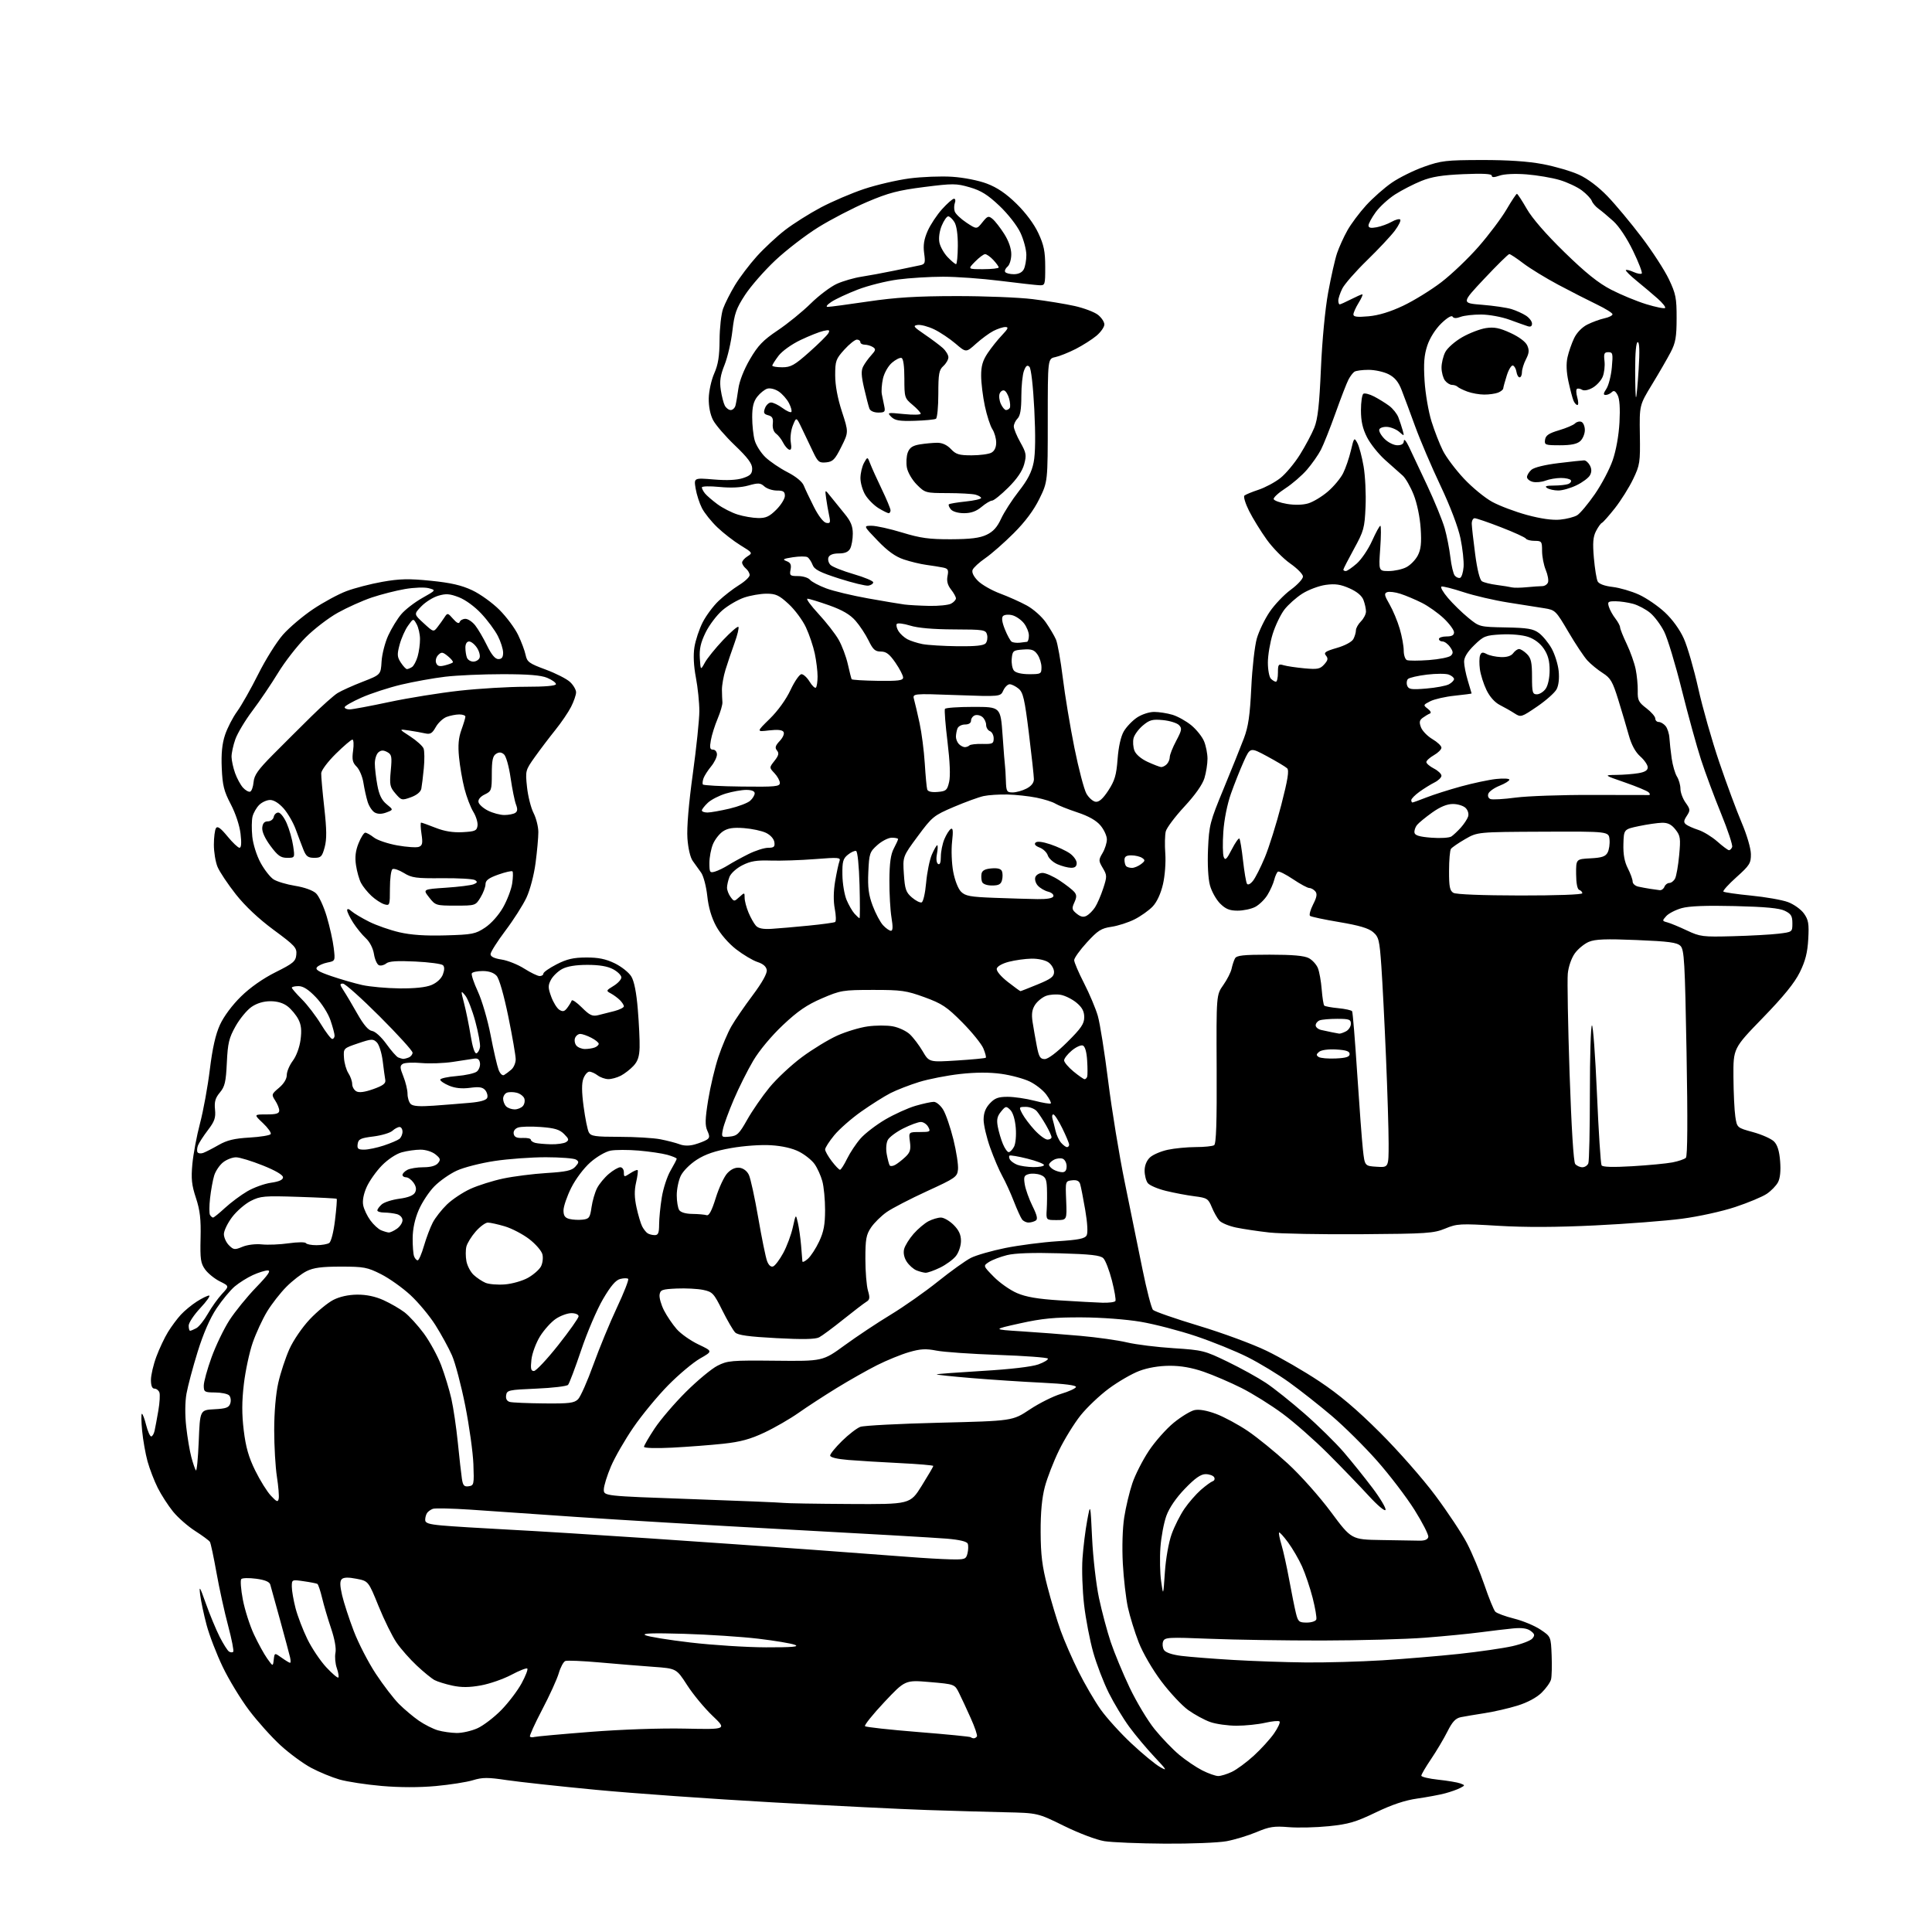 <?xml version="1.0" encoding="UTF-8" standalone="no"?>
<svg 
  version="1.1" 
  xmlns="http://www.w3.org/2000/svg" 
  xmlns:xlink="http://www.w3.org/1999/xlink" 
  xmlns:svg="http://www.w3.org/2000/svg"
  xmlns:rdf="http://www.w3.org/1999/02/22-rdf-syntax-ns#"
  xmlns:cc="http://creativecommons.org/ns#"
  xmlns:dc="http://purl.org/dc/elements/1.1/"
  viewBox="0 0 768 768"
  width="768"
  height="768"
>
<style>svg {background-color: white; }</style>"
<path stroke="none" fill="black" fill-rule="evenodd" d="M463.07,732.88C452.85,732.82 442.02,732.37 439.00,731.89C435.88,731.39 428.95,728.77 423.00,725.85C412.50,720.68 412.50,720.68 399.50,720.40C392.35,720.24 378.40,719.84 368.50,719.51C358.60,719.18 330.93,717.81 307.00,716.46C283.07,715.12 251.57,712.88 237.00,711.49C222.43,710.10 206.45,708.36 201.50,707.63C193.91,706.49 191.80,706.50 188.00,707.66C185.53,708.42 178.89,709.46 173.25,709.98C166.74,710.58 158.90,710.57 151.75,709.95C145.56,709.41 138.03,708.26 135.00,707.40C131.97,706.53 126.90,704.45 123.73,702.76C120.56,701.08 115.06,697.04 111.51,693.79C107.96,690.53 102.32,684.25 98.99,679.83C95.66,675.40 90.94,667.65 88.52,662.58C86.09,657.52 83.21,650.04 82.12,645.94C81.03,641.85 79.89,636.48 79.58,634.00C79.09,630.09 79.39,630.55 81.86,637.50C83.42,641.90 85.89,647.83 87.33,650.68C88.78,653.53 90.45,656.16 91.05,656.53C91.64,656.90 92.39,656.94 92.71,656.62C93.03,656.30 92.12,651.64 90.69,646.27C89.25,640.90 87.17,631.41 86.06,625.19C84.95,618.97 83.78,613.45 83.45,612.93C83.13,612.40 80.50,610.46 77.60,608.60C74.70,606.75 70.73,603.27 68.78,600.87C66.83,598.46 64.10,594.23 62.71,591.46C61.31,588.68 59.50,583.96 58.66,580.96C57.83,577.96 56.86,572.46 56.50,568.75C56.14,565.04 56.10,562.00 56.41,562.00C56.72,562.00 57.48,564.02 58.10,566.50C58.73,568.98 59.63,571.00 60.10,571.00C60.57,571.00 61.18,569.99 61.45,568.75C61.73,567.51 62.39,563.91 62.94,560.75C63.49,557.58 63.68,554.32 63.36,553.50C63.04,552.67 62.16,552.00 61.39,552.00C60.47,552.00 60.00,550.83 60.00,548.54C60.00,546.63 60.97,542.47 62.16,539.29C63.34,536.10 65.42,531.70 66.78,529.50C68.13,527.30 70.42,524.21 71.87,522.64C73.32,521.06 76.18,518.70 78.23,517.39C80.28,516.07 82.48,515.00 83.12,515.00C83.75,515.00 82.19,517.23 79.64,519.96C77.09,522.68 75.00,525.83 75.00,526.96C75.00,528.08 75.25,529.00 75.57,529.00C75.88,529.00 76.99,528.54 78.03,527.98C79.08,527.42 81.15,524.83 82.63,522.23C84.11,519.63 86.64,516.09 88.24,514.37C91.16,511.24 91.16,511.24 87.39,509.37C85.32,508.34 82.70,506.22 81.56,504.66C79.77,502.19 79.53,500.56 79.73,492.16C79.91,484.60 79.51,481.13 77.89,476.20C76.19,471.07 75.93,468.58 76.47,462.70C76.84,458.74 78.21,451.45 79.52,446.50C80.83,441.55 82.58,431.96 83.41,425.18C84.46,416.63 85.69,411.17 87.45,407.34C88.96,404.04 92.31,399.53 95.80,396.12C99.47,392.52 104.57,388.95 109.56,386.46C116.60,382.95 117.53,382.16 117.79,379.50C118.06,376.76 117.27,375.90 108.79,369.65C102.77,365.20 97.47,360.21 93.73,355.48C90.56,351.45 87.30,346.57 86.48,344.61C85.67,342.66 85.01,338.69 85.02,335.78C85.02,332.88 85.40,329.92 85.85,329.20C86.45,328.26 87.69,329.14 90.41,332.45C92.46,334.95 94.62,337.00 95.20,337.00C95.92,337.00 96.06,335.13 95.62,331.43C95.24,328.15 93.63,323.30 91.73,319.68C89.01,314.48 88.45,312.20 88.15,305.31C87.90,299.55 88.29,295.64 89.46,292.13C90.37,289.39 92.53,285.20 94.26,282.82C95.99,280.44 99.76,273.77 102.65,268.00C105.53,262.23 109.96,255.16 112.48,252.30C115.00,249.44 120.40,244.87 124.48,242.14C128.56,239.41 134.50,236.19 137.70,234.99C140.89,233.78 147.32,232.11 152.00,231.28C158.94,230.06 162.48,229.98 171.25,230.86C179.26,231.67 183.47,232.64 187.75,234.66C190.91,236.15 195.77,239.65 198.55,242.44C201.33,245.22 204.66,249.70 205.95,252.38C207.25,255.07 208.59,258.66 208.94,260.36C209.51,263.13 210.34,263.74 216.90,266.16C220.93,267.65 225.30,269.87 226.61,271.11C227.93,272.34 229.00,274.19 229.00,275.21C229.00,276.24 228.10,278.84 227.00,281.00C225.90,283.16 223.08,287.30 220.73,290.21C218.39,293.12 214.74,297.93 212.63,300.89C208.85,306.22 208.81,306.37 209.50,312.89C209.89,316.52 211.06,321.17 212.11,323.21C213.15,325.25 214.00,328.67 214.00,330.80C214.00,332.94 213.50,338.47 212.89,343.09C212.26,347.86 210.69,353.81 209.27,356.84C207.89,359.78 204.12,365.70 200.88,369.99C197.65,374.29 195.00,378.47 195.00,379.29C195.00,380.27 196.47,380.99 199.37,381.43C201.77,381.79 205.84,383.41 208.40,385.04C210.97,386.67 213.73,388.00 214.53,388.00C215.34,388.00 216.00,387.56 216.00,387.02C216.00,386.48 218.36,384.82 221.25,383.34C225.34,381.24 227.94,380.64 233.01,380.62C237.83,380.60 240.77,381.19 244.36,382.93C247.02,384.22 249.98,386.57 250.95,388.16C252.10,390.05 252.99,394.54 253.54,401.27C254.01,406.90 254.33,413.69 254.25,416.37C254.16,419.96 253.52,421.89 251.81,423.71C250.54,425.08 248.28,426.82 246.80,427.60C245.31,428.37 243.06,428.99 241.80,428.97C240.53,428.95 238.63,428.28 237.56,427.47C236.49,426.66 235.02,426.00 234.28,426.00C233.55,426.00 232.48,427.23 231.91,428.73C231.19,430.64 231.21,434.00 232.00,439.91C232.62,444.56 233.55,449.16 234.07,450.13C234.89,451.66 236.53,451.90 246.26,451.91C252.44,451.91 259.75,452.35 262.50,452.88C265.25,453.42 268.70,454.31 270.16,454.87C271.89,455.53 274.00,455.55 276.16,454.94C278.00,454.42 280.15,453.58 280.94,453.07C282.13,452.31 282.17,451.66 281.18,449.49C280.22,447.38 280.28,444.91 281.51,437.27C282.36,432.00 284.19,424.28 285.59,420.10C286.99,415.92 289.30,410.48 290.72,408.00C292.14,405.52 295.96,399.95 299.21,395.62C302.95,390.62 304.99,386.96 304.80,385.62C304.60,384.22 303.35,383.13 301.11,382.41C299.25,381.80 295.43,379.53 292.61,377.35C289.58,374.99 286.36,371.27 284.69,368.19C282.83,364.76 281.63,360.69 281.15,356.14C280.74,352.37 279.65,348.20 278.71,346.89C277.78,345.57 276.27,343.48 275.37,342.23C274.40,340.89 273.54,337.22 273.26,333.23C272.97,328.99 273.76,319.54 275.40,307.64C276.83,297.27 278.00,286.02 278.00,282.64C278.00,279.27 277.38,273.28 276.63,269.35C275.75,264.69 275.54,260.45 276.05,257.22C276.49,254.49 277.96,250.06 279.33,247.37C280.71,244.69 283.55,240.86 285.66,238.87C287.77,236.87 291.41,234.05 293.75,232.60C296.09,231.16 298.00,229.36 298.00,228.61C298.00,227.86 297.32,226.68 296.50,226.00C295.68,225.32 295.00,224.24 295.00,223.62C295.00,222.99 295.97,221.88 297.15,221.14C299.25,219.83 299.17,219.70 294.40,216.79C291.71,215.14 287.55,211.92 285.17,209.64C282.78,207.36 280.03,203.93 279.04,202.00C278.05,200.07 276.92,196.57 276.53,194.22C275.81,189.94 275.81,189.94 283.75,190.60C288.98,191.04 292.93,190.85 295.34,190.05C298.31,189.07 299.00,188.35 299.00,186.23C299.00,184.29 297.20,181.89 292.14,177.05C288.37,173.45 284.47,168.93 283.46,167.00C282.32,164.81 281.68,161.56 281.74,158.32C281.80,155.46 282.77,151.04 283.92,148.44C285.48,144.91 286.01,141.61 286.04,135.12C286.07,130.38 286.69,124.81 287.43,122.73C288.17,120.66 290.29,116.46 292.14,113.39C293.99,110.33 297.91,105.15 300.85,101.89C303.80,98.63 308.86,93.92 312.11,91.42C315.36,88.92 321.72,84.90 326.26,82.49C330.79,80.09 338.55,76.77 343.50,75.12C348.45,73.47 356.55,71.59 361.49,70.93C366.44,70.28 374.09,69.98 378.49,70.27C383.12,70.57 388.96,71.72 392.33,73.00C396.40,74.54 399.95,76.95 404.09,81.01C407.74,84.58 411.08,89.07 412.75,92.66C414.96,97.38 415.48,99.94 415.49,106.00C415.50,113.37 415.46,113.50 413.00,113.38C411.62,113.31 404.65,112.52 397.51,111.63C390.36,110.73 380.19,110.00 374.92,110.00C369.64,110.00 361.53,110.50 356.91,111.11C352.28,111.72 345.12,113.52 341.00,115.10C336.88,116.69 332.15,118.89 330.50,119.99C328.76,121.14 328.14,121.99 329.03,121.99C329.87,122.00 337.07,121.04 345.03,119.86C356.07,118.23 364.36,117.72 380.00,117.70C391.27,117.68 405.00,118.23 410.50,118.91C416.00,119.59 423.52,120.82 427.20,121.64C430.89,122.47 435.05,124.04 436.45,125.14C437.85,126.24 439.00,127.97 439.00,128.98C439.00,129.99 437.59,132.01 435.86,133.47C434.13,134.92 430.42,137.28 427.61,138.72C424.80,140.15 421.15,141.61 419.50,141.96C416.50,142.59 416.50,142.59 416.50,167.05C416.50,191.50 416.50,191.50 413.16,198.31C410.94,202.83 407.52,207.42 402.95,211.98C399.18,215.75 394.10,220.21 391.66,221.89C389.23,223.56 386.96,225.66 386.62,226.54C386.23,227.56 387.03,229.18 388.76,230.92C390.28,232.44 394.22,234.69 397.51,235.92C400.81,237.15 405.60,239.29 408.16,240.69C410.72,242.08 414.12,245.08 415.70,247.36C417.29,249.64 419.12,252.73 419.76,254.22C420.41,255.72 421.63,262.58 422.48,269.46C423.32,276.35 425.40,288.85 427.09,297.24C428.78,305.63 430.94,313.85 431.88,315.50C432.83,317.15 434.48,318.60 435.55,318.72C436.90,318.88 438.45,317.49 440.59,314.22C443.13,310.32 443.78,308.14 444.26,301.72C444.63,296.84 445.55,292.74 446.73,290.72C447.76,288.95 450.11,286.49 451.95,285.25C453.83,283.99 456.82,283.00 458.78,283.00C460.70,283.00 463.98,283.51 466.08,284.14C468.17,284.77 471.54,286.65 473.57,288.32C475.59,289.99 477.87,292.83 478.62,294.64C479.38,296.45 480.00,299.59 480.00,301.60C480.00,303.62 479.46,307.08 478.79,309.30C478.02,311.86 475.12,315.98 470.82,320.62C467.10,324.63 463.77,329.08 463.41,330.49C463.06,331.91 462.97,335.87 463.22,339.29C463.48,342.79 463.08,348.12 462.30,351.49C461.42,355.26 459.91,358.54 458.21,360.34C456.72,361.90 453.48,364.21 451.00,365.46C448.52,366.71 444.39,368.04 441.80,368.42C437.76,369.01 436.40,369.88 432.05,374.63C429.27,377.67 427.00,380.84 427.00,381.68C427.00,382.51 428.77,386.64 430.93,390.85C433.09,395.06 435.55,400.90 436.40,403.83C437.25,406.77 439.11,418.47 440.53,429.83C441.95,441.20 444.91,459.27 447.11,470.00C449.31,480.73 452.47,496.25 454.14,504.50C455.81,512.75 457.70,520.04 458.34,520.70C458.98,521.35 467.15,524.19 476.49,527.01C485.84,529.82 497.99,534.30 503.49,536.97C509.00,539.63 518.45,545.10 524.50,549.13C532.34,554.34 539.26,560.19 548.57,569.47C555.83,576.71 565.62,587.83 570.58,594.50C575.50,601.10 581.17,609.65 583.17,613.50C585.18,617.35 588.27,624.77 590.06,630.00C591.84,635.23 593.79,640.02 594.40,640.66C595.00,641.30 598.36,642.54 601.86,643.42C605.36,644.29 610.08,646.26 612.36,647.79C616.50,650.57 616.50,650.57 616.80,658.02C616.96,662.12 616.86,666.43 616.56,667.61C616.27,668.78 614.57,671.16 612.80,672.89C610.79,674.85 607.15,676.80 603.19,678.02C599.69,679.10 593.82,680.45 590.16,681.01C586.50,681.58 582.25,682.29 580.72,682.60C578.62,683.03 577.32,684.42 575.36,688.34C573.93,691.18 571.02,696.08 568.88,699.24C566.75,702.39 565.00,705.37 565.00,705.86C565.00,706.34 568.04,707.07 571.75,707.46C575.46,707.86 579.39,708.52 580.48,708.93C582.45,709.68 582.45,709.69 580.48,710.74C579.39,711.32 576.70,712.28 574.50,712.87C572.30,713.46 567.30,714.39 563.39,714.95C558.50,715.64 553.33,717.37 546.89,720.47C538.94,724.30 536.08,725.14 528.24,725.94C523.14,726.46 515.94,726.63 512.24,726.32C506.49,725.84 504.62,726.13 499.50,728.28C496.20,729.67 490.83,731.30 487.57,731.91C484.30,732.51 473.28,732.95 463.07,732.88zM484.27,706.00C485.33,706.00 487.77,705.25 489.69,704.34C491.61,703.43 495.54,700.54 498.41,697.91C501.29,695.28 504.91,691.29 506.47,689.05C508.02,686.80 509.00,684.67 508.64,684.31C508.29,683.95 505.71,684.19 502.92,684.83C500.13,685.47 495.01,686.00 491.55,686.00C488.09,686.00 483.37,685.34 481.08,684.53C478.78,683.72 474.85,681.58 472.33,679.78C469.82,677.97 465.00,672.82 461.63,668.33C458.07,663.59 454.30,657.08 452.64,652.83C451.07,648.80 449.15,642.58 448.36,639.00C447.58,635.43 446.67,627.55 446.34,621.50C445.99,614.97 446.22,607.51 446.90,603.14C447.53,599.09 448.98,593.02 450.12,589.64C451.25,586.26 454.21,580.46 456.68,576.73C459.15,573.01 463.61,567.99 466.58,565.56C469.55,563.14 473.27,560.88 474.83,560.54C476.66,560.14 479.75,560.68 483.42,562.05C486.57,563.23 492.24,566.29 496.03,568.85C499.81,571.41 506.97,577.23 511.93,581.80C516.96,586.42 524.55,594.94 529.08,601.05C537.21,612.00 537.21,612.00 549.11,612.19C555.65,612.30 562.46,612.41 564.24,612.44C566.39,612.48 567.57,611.98 567.77,610.95C567.93,610.10 565.46,605.26 562.28,600.19C559.09,595.12 552.40,586.34 547.40,580.69C542.40,575.03 534.28,566.98 529.34,562.79C524.41,558.60 516.80,552.61 512.44,549.48C508.07,546.34 500.65,541.84 495.95,539.48C491.24,537.11 482.02,533.37 475.45,531.16C468.88,528.95 459.00,526.38 453.50,525.44C447.71,524.46 437.81,523.71 430.00,523.68C419.20,523.63 414.30,524.10 405.50,526.05C394.50,528.49 394.50,528.49 406.00,529.22C412.32,529.62 422.90,530.43 429.50,531.02C436.10,531.61 444.43,532.78 448.00,533.63C451.57,534.48 459.90,535.51 466.50,535.93C478.03,536.67 478.87,536.88 488.00,541.31C493.23,543.84 500.07,547.62 503.21,549.71C506.36,551.79 513.29,557.33 518.63,562.00C523.97,566.67 530.94,573.53 534.13,577.23C537.32,580.94 542.46,587.34 545.56,591.45C548.66,595.56 551.00,599.50 550.77,600.19C550.53,600.91 547.61,598.45 543.96,594.47C540.44,590.64 533.22,583.15 527.91,577.84C522.60,572.53 514.50,565.39 509.90,561.99C505.31,558.58 497.94,553.98 493.53,551.76C489.11,549.54 482.35,546.63 478.50,545.30C473.76,543.66 469.36,542.89 464.86,542.92C460.68,542.94 456.23,543.70 452.86,544.98C449.91,546.09 444.48,549.24 440.79,551.97C437.11,554.69 432.02,559.53 429.49,562.71C426.96,565.90 423.14,572.10 420.99,576.50C418.84,580.90 416.30,587.42 415.35,591.00C414.18,595.43 413.64,601.16 413.67,609.00C413.71,618.10 414.27,622.63 416.37,630.71C417.82,636.33 420.19,644.20 421.63,648.21C423.07,652.22 426.27,659.55 428.74,664.50C431.21,669.45 435.17,676.24 437.54,679.58C439.92,682.92 445.43,689.00 449.79,693.08C454.15,697.16 459.25,701.36 461.11,702.41C464.14,704.12 463.90,703.70 458.93,698.41C455.86,695.16 451.36,689.79 448.93,686.48C446.49,683.16 442.82,677.09 440.77,672.98C438.71,668.86 435.93,661.63 434.59,656.89C433.25,652.16 431.60,643.62 430.94,637.91C430.28,632.21 429.99,623.90 430.31,619.46C430.62,615.01 431.46,608.25 432.17,604.44C433.46,597.50 433.46,597.50 434.13,611.50C434.50,619.20 435.73,629.86 436.85,635.18C437.98,640.51 440.08,648.38 441.51,652.68C442.95,656.98 446.34,665.16 449.05,670.86C451.77,676.56 456.24,684.01 459.00,687.41C461.76,690.81 466.14,695.37 468.74,697.55C471.34,699.72 475.47,702.51 477.90,703.75C480.34,704.99 483.21,706.00 484.27,706.00zM212.35,690.48C212.98,690.28 223.02,689.36 234.66,688.45C247.12,687.47 262.61,686.94 272.38,687.15C288.95,687.50 288.95,687.50 283.18,682.00C280.02,678.98 275.50,673.52 273.15,669.87C268.88,663.25 268.88,663.25 259.69,662.59C254.64,662.23 245.01,661.44 238.29,660.84C231.58,660.24 225.47,659.99 224.73,660.27C223.99,660.56 222.81,662.75 222.11,665.15C221.41,667.54 218.43,674.07 215.49,679.66C212.56,685.25 210.39,690.05 210.67,690.34C210.96,690.63 211.71,690.69 212.35,690.48zM387.11,691.00C387.53,691.00 388.09,690.66 388.35,690.25C388.60,689.83 387.50,686.57 385.89,683.00C384.29,679.42 382.20,674.92 381.24,673.00C379.50,669.50 379.50,669.50 369.66,668.65C359.82,667.81 359.82,667.81 351.50,676.65C346.93,681.52 343.49,685.81 343.85,686.19C344.21,686.56 353.72,687.61 364.99,688.51C376.26,689.41 385.67,690.33 385.90,690.57C386.14,690.81 386.68,691.00 387.11,691.00zM181.50,688.89C183.70,688.93 187.44,688.07 189.82,687.00C192.19,685.92 196.47,682.64 199.32,679.72C202.17,676.79 205.78,672.03 207.35,669.13C208.92,666.23 209.94,663.60 209.62,663.28C209.30,662.96 206.44,664.08 203.27,665.77C200.10,667.45 194.64,669.35 191.15,669.98C186.56,670.81 183.43,670.83 179.83,670.06C177.09,669.47 173.90,668.48 172.74,667.86C171.57,667.24 168.40,664.65 165.69,662.11C162.98,659.58 159.36,655.48 157.65,653.00C155.95,650.52 152.73,644.00 150.50,638.50C146.44,628.50 146.44,628.50 141.69,627.58C138.44,626.94 136.60,627.00 135.85,627.75C135.06,628.54 135.11,630.32 136.00,634.17C136.69,637.10 138.76,643.48 140.62,648.34C142.47,653.20 146.42,660.85 149.38,665.34C152.34,669.83 156.48,675.23 158.58,677.34C160.69,679.45 164.26,682.46 166.52,684.02C168.79,685.58 172.19,687.29 174.07,687.83C175.96,688.38 179.30,688.85 181.50,688.89zM134.49,666.84C134.78,666.56 134.51,664.88 133.89,663.11C133.27,661.35 133.03,658.60 133.35,657.01C133.70,655.24 133.03,651.50 131.61,647.31C130.34,643.57 128.74,638.14 128.05,635.25C127.36,632.36 126.51,629.83 126.15,629.62C125.79,629.42 123.36,628.94 120.75,628.57C116.03,627.88 116.00,627.90 116.00,630.73C116.00,632.30 116.67,636.14 117.48,639.28C118.30,642.41 120.41,647.94 122.18,651.56C123.94,655.17 127.32,660.21 129.68,662.75C132.04,665.28 134.21,667.13 134.49,666.84zM108.82,659.73C109.14,656.96 109.14,656.96 111.97,658.98C113.53,660.09 115.03,661.00 115.31,661.00C115.59,661.00 115.58,659.99 115.29,658.75C115.00,657.51 113.23,650.88 111.34,644.00C109.46,637.12 107.70,630.77 107.43,629.88C107.10,628.78 105.27,628.03 101.83,627.57C99.01,627.20 96.35,627.25 95.92,627.70C95.48,628.14 95.76,631.83 96.54,635.91C97.32,639.98 99.31,646.20 100.96,649.72C102.61,653.25 104.98,657.56 106.23,659.31C108.50,662.50 108.50,662.50 108.82,659.73zM519.00,660.85C526.98,660.93 540.70,660.54 549.50,660.00C558.30,659.45 572.02,658.30 580.00,657.45C587.98,656.59 597.51,655.21 601.18,654.38C604.86,653.55 608.44,652.18 609.14,651.33C610.21,650.04 610.09,649.54 608.46,648.31C607.10,647.29 604.98,646.99 601.50,647.32C598.75,647.59 592.90,648.28 588.50,648.86C584.10,649.45 574.20,650.41 566.50,651.01C558.80,651.61 540.44,652.11 525.70,652.13C510.96,652.15 490.84,651.84 480.97,651.44C464.35,650.78 462.99,650.85 462.36,652.50C461.99,653.47 462.14,655.00 462.70,655.89C463.34,656.90 465.90,657.77 469.61,658.24C472.85,658.64 482.02,659.37 490.00,659.84C497.98,660.32 511.02,660.77 519.00,660.85zM304.50,654.84C314.93,654.86 317.86,654.61 316.00,653.86C314.62,653.30 308.10,652.20 301.50,651.42C294.90,650.63 281.62,649.76 272.00,649.47C259.45,649.10 255.07,649.25 256.50,650.00C257.60,650.58 265.70,651.90 274.50,652.93C283.30,653.96 296.80,654.82 304.50,654.84zM519.46,645.00C521.31,645.00 523.02,644.44 523.25,643.75C523.48,643.06 522.82,639.21 521.80,635.19C520.77,631.17 518.87,625.55 517.59,622.69C516.30,619.84 513.81,615.55 512.05,613.16C510.29,610.77 508.68,608.99 508.46,609.20C508.25,609.42 508.67,611.60 509.40,614.05C510.14,616.50 511.52,622.77 512.48,628.00C513.44,633.23 514.64,639.19 515.15,641.25C515.99,644.66 516.38,645.00 519.46,645.00zM463.06,625.00C463.43,619.52 464.57,613.10 465.75,609.83C466.87,606.71 469.16,602.17 470.84,599.74C472.51,597.30 475.44,593.94 477.34,592.27C479.25,590.60 481.38,589.04 482.08,588.81C482.78,588.57 483.02,587.85 482.62,587.19C482.21,586.54 480.69,586.00 479.24,586.00C477.33,586.00 475.05,587.60 471.05,591.75C467.54,595.38 464.83,599.34 463.67,602.50C462.66,605.25 461.59,610.92 461.29,615.11C460.98,619.29 461.11,625.37 461.57,628.61C462.41,634.50 462.41,634.50 463.06,625.00zM377.73,619.86C383.59,619.99 384.00,619.85 384.59,617.50C384.93,616.13 384.98,614.40 384.70,613.66C384.36,612.77 381.49,612.08 376.34,611.64C372.03,611.28 343.52,609.63 313.00,607.99C282.48,606.34 244.68,604.09 229.00,603.00C213.32,601.90 194.45,600.60 187.05,600.11C179.65,599.62 172.90,599.47 172.05,599.79C171.20,600.10 170.17,600.84 169.77,601.43C169.36,602.02 169.02,603.24 169.02,604.15C169.00,605.46 170.39,605.92 175.75,606.41C179.46,606.75 191.28,607.48 202.00,608.04C212.72,608.59 237.93,610.16 258.00,611.51C278.07,612.86 307.32,614.91 323.00,616.05C338.68,617.19 356.00,618.48 361.50,618.92C367.00,619.36 374.30,619.78 377.73,619.86zM337.65,597.86C361.79,598.00 361.79,598.00 366.40,590.61C368.93,586.55 371.00,583.01 371.00,582.74C371.00,582.48 365.04,581.96 357.75,581.61C350.46,581.25 341.24,580.69 337.25,580.36C332.72,579.99 330.00,579.33 330.00,578.59C330.00,577.95 332.14,575.33 334.75,572.77C337.36,570.21 340.62,567.70 342.00,567.19C343.38,566.68 357.55,565.94 373.50,565.55C402.50,564.84 402.50,564.84 409.35,560.29C413.12,557.78 418.72,554.99 421.78,554.08C424.85,553.17 427.52,551.95 427.71,551.37C427.94,550.68 423.26,550.08 414.28,549.65C406.70,549.29 394.09,548.46 386.27,547.81C378.44,547.16 372.17,546.50 372.34,546.33C372.51,546.16 380.71,545.55 390.57,544.96C401.61,544.31 410.14,543.31 412.76,542.37C415.10,541.52 416.80,540.48 416.53,540.05C416.27,539.63 407.38,538.97 396.78,538.60C386.17,538.23 375.14,537.46 372.25,536.89C368.03,536.06 365.88,536.18 361.31,537.51C358.18,538.42 352.48,540.75 348.64,542.68C344.81,544.61 337.58,548.70 332.58,551.77C327.59,554.84 320.76,559.28 317.41,561.65C314.06,564.01 307.99,567.52 303.91,569.44C298.28,572.10 294.34,573.17 287.50,573.91C282.55,574.44 273.44,575.14 267.25,575.46C260.79,575.79 256.00,575.65 256.00,575.13C256.00,574.63 257.90,571.36 260.21,567.86C262.53,564.36 268.14,557.80 272.68,553.29C277.22,548.77 282.86,544.09 285.20,542.90C289.19,540.86 290.72,540.73 308.27,540.91C327.07,541.11 327.07,541.11 335.79,534.75C340.58,531.26 348.81,525.78 354.09,522.59C359.36,519.39 367.81,513.45 372.88,509.38C377.94,505.32 383.81,501.12 385.92,500.04C388.02,498.97 394.19,497.20 399.62,496.10C405.05,495.01 414.36,493.80 420.29,493.42C428.81,492.87 431.26,492.37 431.96,491.07C432.50,490.06 432.28,486.14 431.39,480.96C430.59,476.31 429.69,471.69 429.38,470.69C428.99,469.42 428.04,468.98 426.16,469.19C423.50,469.50 423.50,469.51 423.82,477.25C424.13,485.00 424.13,485.00 419.98,485.00C415.83,485.00 415.83,485.00 416.09,480.75C416.23,478.41 416.26,474.58 416.17,472.23C416.03,468.72 415.57,467.79 413.61,467.04C412.29,466.54 410.22,466.39 409.00,466.71C407.09,467.21 406.86,467.77 407.36,470.84C407.68,472.79 409.06,476.65 410.42,479.41C412.27,483.14 412.60,484.64 411.71,485.20C411.04,485.62 409.77,485.98 408.87,485.98C407.98,485.99 406.81,485.44 406.29,484.75C405.76,484.06 404.28,480.80 403.00,477.50C401.72,474.20 399.66,469.70 398.43,467.50C397.20,465.30 395.03,460.21 393.60,456.19C392.17,452.17 391.00,447.17 391.00,445.09C391.00,442.44 391.75,440.49 393.45,438.65C395.43,436.52 396.81,436.00 400.56,436.00C403.12,436.00 407.91,436.70 411.22,437.56C414.52,438.41 417.44,438.90 417.70,438.63C417.96,438.37 417.15,436.77 415.90,435.08C414.64,433.38 411.69,431.06 409.33,429.92C406.97,428.78 401.88,427.40 398.01,426.87C393.32,426.22 387.86,426.24 381.63,426.93C376.49,427.51 369.18,428.93 365.39,430.10C361.60,431.27 356.48,433.26 354.00,434.52C351.52,435.79 346.29,439.09 342.36,441.86C338.43,444.63 333.59,448.88 331.61,451.30C329.62,453.72 328.00,456.25 328.00,456.92C328.00,457.59 329.18,459.68 330.62,461.57C332.06,463.46 333.54,465.00 333.92,465.00C334.29,465.00 335.56,463.02 336.73,460.61C337.91,458.20 340.31,454.58 342.07,452.58C343.83,450.57 348.25,447.18 351.88,445.04C355.52,442.91 360.94,440.45 363.93,439.58C366.92,438.71 370.19,438.00 371.20,438.00C372.20,438.00 373.89,439.41 374.94,441.14C375.99,442.86 377.81,448.19 379.00,452.98C380.18,457.78 381.00,463.12 380.82,464.86C380.52,467.84 379.85,468.31 368.50,473.51C361.90,476.54 354.71,480.26 352.51,481.79C350.32,483.32 347.51,486.09 346.26,487.94C344.32,490.82 344.00,492.60 344.00,500.40C344.00,505.41 344.46,511.09 345.02,513.01C345.87,515.91 345.76,516.67 344.37,517.50C343.46,518.05 339.34,521.20 335.22,524.50C331.11,527.80 326.79,531.00 325.62,531.61C324.14,532.39 319.03,532.49 308.61,531.93C297.64,531.35 293.32,530.75 292.24,529.67C291.43,528.85 289.13,524.90 287.13,520.89C283.75,514.08 283.23,513.53 279.50,512.75C277.30,512.30 272.57,512.05 269.00,512.21C263.20,512.47 262.47,512.73 262.19,514.67C262.02,515.87 262.81,518.67 263.95,520.90C265.08,523.12 267.36,526.48 269.01,528.36C270.65,530.23 274.55,532.97 277.67,534.45C283.34,537.14 283.34,537.14 278.29,540.02C275.51,541.61 269.79,546.41 265.57,550.70C261.35,554.99 255.16,562.50 251.80,567.40C248.44,572.29 244.42,579.26 242.87,582.90C241.32,586.53 240.04,590.67 240.03,592.09C240.00,594.68 240.00,594.68 274.75,595.91C293.86,596.58 310.40,597.27 311.50,597.43C312.60,597.59 324.37,597.79 337.65,597.86zM110.79,595.74C110.99,594.77 110.67,590.86 110.08,587.05C109.48,583.24 109.00,574.89 109.00,568.51C109.00,561.42 109.63,554.09 110.62,549.70C111.51,545.74 113.51,539.69 115.05,536.26C116.64,532.73 120.17,527.59 123.17,524.41C126.10,521.32 130.29,517.87 132.49,516.74C135.04,515.43 138.50,514.67 142.00,514.64C145.63,514.61 149.19,515.36 152.44,516.83C155.16,518.06 158.92,520.23 160.79,521.65C162.65,523.07 166.12,526.88 168.50,530.10C170.87,533.33 173.97,539.01 175.38,542.73C176.79,546.45 178.61,552.42 179.42,556.00C180.23,559.58 181.39,567.45 182.00,573.50C182.61,579.55 183.33,585.99 183.61,587.81C184.02,590.53 184.51,591.07 186.31,590.81C188.40,590.51 188.49,590.10 188.18,582.00C188.00,577.33 186.55,566.89 184.95,558.82C183.34,550.74 180.97,541.72 179.66,538.77C178.36,535.83 175.41,530.43 173.10,526.77C170.79,523.11 166.31,517.73 163.15,514.81C159.99,511.89 154.72,508.15 151.45,506.50C146.02,503.76 144.62,503.50 135.50,503.50C127.88,503.50 124.64,503.93 121.88,505.30C119.89,506.29 116.29,509.07 113.88,511.49C111.47,513.90 108.01,518.34 106.18,521.35C104.35,524.36 101.78,529.93 100.46,533.72C99.14,537.52 97.56,544.91 96.94,550.16C96.12,557.10 96.11,562.14 96.89,568.60C97.70,575.25 98.85,579.29 101.45,584.56C103.36,588.45 106.16,592.95 107.68,594.56C110.02,597.06 110.49,597.23 110.79,595.74zM79.00,573.00C79.50,560.50 79.50,560.50 85.20,560.20C89.92,559.95 91.01,559.55 91.55,557.85C91.91,556.72 91.69,555.29 91.08,554.68C90.46,554.06 87.94,553.54 85.48,553.53C81.29,553.50 81.01,553.33 81.00,550.80C81.00,549.32 82.39,544.26 84.09,539.57C85.79,534.88 88.99,528.23 91.21,524.79C93.43,521.36 98.19,515.50 101.79,511.77C106.64,506.75 107.83,505.01 106.41,505.02C105.36,505.03 102.70,505.86 100.50,506.87C98.30,507.87 95.06,509.91 93.30,511.39C91.55,512.87 88.29,516.80 86.08,520.12C83.47,524.03 80.83,530.07 78.58,537.32C76.67,543.47 74.67,550.98 74.13,554.00C73.54,557.34 73.50,562.51 74.03,567.19C74.50,571.41 75.41,576.81 76.05,579.19C76.68,581.56 77.49,583.95 77.85,584.50C78.21,585.05 78.72,579.88 79.00,573.00zM216.25,557.88C226.30,557.98 228.26,557.74 229.79,556.21C230.77,555.23 233.51,549.04 235.88,542.46C238.26,535.88 242.47,525.66 245.26,519.74C248.04,513.83 250.04,508.71 249.71,508.37C249.37,508.04 247.95,508.05 246.56,508.40C244.76,508.85 242.78,511.17 239.68,516.46C237.29,520.54 233.40,529.65 231.03,536.69C228.65,543.74 226.31,549.95 225.81,550.50C225.31,551.05 219.64,551.73 213.20,552.00C202.15,552.47 201.48,552.62 201.19,554.67C200.99,556.08 201.51,556.99 202.69,557.30C203.69,557.56 209.79,557.82 216.25,557.88zM212.24,545.00C213.07,545.00 217.40,540.39 221.87,534.75C226.33,529.11 229.99,523.94 230.00,523.25C230.00,522.54 228.77,522.00 227.15,522.00C225.58,522.00 222.78,523.02 220.93,524.27C219.08,525.52 216.26,528.65 214.66,531.23C213.07,533.81 211.53,537.96 211.25,540.46C210.85,544.06 211.05,545.00 212.24,545.00zM438.19,517.85C440.77,517.93 443.11,517.63 443.39,517.18C443.67,516.73 443.04,513.06 442.01,509.03C440.97,504.99 439.44,501.01 438.60,500.18C437.42,498.99 433.59,498.56 421.09,498.20C410.52,497.90 403.47,498.14 400.30,498.93C397.66,499.59 394.44,500.82 393.14,501.66C390.77,503.19 390.77,503.19 395.04,507.54C397.38,509.93 401.54,512.85 404.27,514.02C407.89,515.58 412.52,516.37 421.37,516.93C428.04,517.36 435.61,517.77 438.19,517.85zM200.73,510.57C203.61,510.34 207.73,509.16 209.88,507.95C212.04,506.74 214.35,504.71 215.03,503.45C215.70,502.19 215.97,500.01 215.62,498.62C215.27,497.22 212.89,494.48 210.34,492.53C207.78,490.58 203.43,488.31 200.67,487.49C197.90,486.67 194.87,486.00 193.92,486.00C192.98,486.00 190.82,487.58 189.12,489.52C187.42,491.45 185.75,494.16 185.40,495.52C185.06,496.89 185.06,499.51 185.41,501.35C185.75,503.18 187.04,505.63 188.27,506.78C189.50,507.93 191.63,509.36 193.00,509.94C194.38,510.52 197.85,510.80 200.73,510.57zM367.93,505.94C367.15,505.90 365.51,505.48 364.31,504.99C363.10,504.50 361.37,502.96 360.45,501.56C359.40,499.96 359.01,498.09 359.40,496.53C359.75,495.16 361.44,492.43 363.16,490.47C364.89,488.50 367.56,486.25 369.10,485.45C370.64,484.65 372.86,484.00 374.03,484.00C375.20,484.00 377.47,485.32 379.08,486.92C381.18,489.02 382.00,490.82 382.00,493.29C382.00,495.22 381.12,497.85 380.00,499.28C378.89,500.68 376.05,502.76 373.68,503.91C371.31,505.06 368.72,505.97 367.93,505.94zM307.34,503.42C308.11,503.13 309.92,500.73 311.35,498.10C312.78,495.47 314.49,490.88 315.15,487.91C316.35,482.50 316.35,482.50 317.15,486.00C317.60,487.93 318.18,491.98 318.44,495.00C318.71,498.02 318.94,500.91 318.96,501.40C318.98,501.90 319.96,501.45 321.14,500.40C322.32,499.36 324.34,496.25 325.63,493.50C327.44,489.65 327.98,486.78 327.98,481.00C327.99,476.88 327.49,471.70 326.88,469.50C326.27,467.30 324.89,464.25 323.80,462.73C322.72,461.20 319.96,458.99 317.67,457.82C315.02,456.46 310.95,455.52 306.50,455.25C302.50,454.99 295.69,455.48 290.63,456.37C284.29,457.49 280.41,458.81 276.98,461.01C274.25,462.77 271.50,465.53 270.59,467.45C269.72,469.29 269.01,472.76 269.02,475.15C269.02,477.54 269.46,480.18 269.98,481.00C270.58,481.93 272.55,482.52 275.22,482.55C277.57,482.58 280.12,482.81 280.88,483.05C281.85,483.37 282.94,481.31 284.54,476.16C285.80,472.12 287.86,467.71 289.13,466.36C290.64,464.75 292.30,464.01 293.96,464.20C295.50,464.39 296.96,465.49 297.70,467.05C298.37,468.46 300.04,476.14 301.42,484.13C302.80,492.12 304.37,499.85 304.93,501.31C305.56,502.97 306.46,503.76 307.34,503.42zM166.04,501.00C166.49,501.00 167.61,498.43 168.52,495.28C169.44,492.13 171.00,487.97 172.01,486.03C173.01,484.09 175.56,480.84 177.67,478.80C179.77,476.77 183.98,473.97 187.01,472.59C190.04,471.21 195.89,469.36 200.01,468.49C204.13,467.62 211.88,466.63 217.23,466.30C225.04,465.82 227.30,465.32 228.69,463.79C230.18,462.14 230.22,461.75 228.96,460.95C228.16,460.45 222.78,460.03 217.00,460.02C211.22,460.02 202.04,460.68 196.59,461.51C191.14,462.33 184.39,464.05 181.59,465.34C178.79,466.62 174.77,469.44 172.66,471.59C170.54,473.74 167.75,477.98 166.45,481.00C164.91,484.56 164.07,488.50 164.04,492.17C164.02,495.29 164.27,498.55 164.61,499.42C164.94,500.29 165.58,501.00 166.04,501.00zM96.37,495.62C98.31,494.81 101.58,494.41 104.11,494.67C106.53,494.92 111.33,494.72 114.79,494.22C118.25,493.73 121.31,493.70 121.60,494.16C121.88,494.62 123.78,494.99 125.81,494.98C127.84,494.98 130.10,494.59 130.84,494.12C131.62,493.62 132.59,489.86 133.17,485.05C133.72,480.53 134.02,476.70 133.83,476.54C133.65,476.38 126.83,476.03 118.67,475.77C105.03,475.32 103.51,475.45 99.69,477.39C97.40,478.55 94.06,481.45 92.26,483.83C90.47,486.21 89.00,489.25 89.00,490.58C89.00,491.91 89.90,493.90 91.01,495.01C92.85,496.85 93.30,496.90 96.37,495.62zM260.25,490.98C261.64,491.00 262.00,490.13 262.01,486.75C262.01,484.41 262.49,479.57 263.07,476.00C263.64,472.43 265.21,467.62 266.56,465.32C267.90,463.02 269.00,460.91 269.00,460.62C269.00,460.33 267.31,459.63 265.25,459.05C263.19,458.48 258.07,457.73 253.87,457.37C249.67,457.02 244.66,457.03 242.73,457.39C240.75,457.76 237.25,459.79 234.68,462.05C232.06,464.36 228.83,468.66 227.06,472.19C225.38,475.56 224.00,479.59 224.00,481.14C224.00,483.28 224.58,484.11 226.38,484.56C227.69,484.89 230.05,485.01 231.62,484.83C234.20,484.53 234.55,484.03 235.14,479.90C235.50,477.37 236.50,473.94 237.36,472.27C238.22,470.60 240.33,468.06 242.04,466.62C243.75,465.18 245.79,464.00 246.58,464.00C247.36,464.00 248.00,464.91 248.00,466.02C248.00,467.96 248.11,467.97 250.53,466.39C251.92,465.48 253.25,464.91 253.47,465.14C253.70,465.37 253.43,467.57 252.86,470.03C252.12,473.24 252.17,476.05 253.03,480.00C253.69,483.02 254.70,486.40 255.26,487.50C255.83,488.60 256.79,489.83 257.40,490.23C258.00,490.64 259.29,490.98 260.25,490.98zM541.00,490.62C525.33,490.73 508.92,490.42 504.55,489.94C500.18,489.45 494.27,488.57 491.41,487.98C488.56,487.39 485.54,486.14 484.71,485.20C483.88,484.27 482.52,481.86 481.70,479.86C480.30,476.47 479.82,476.17 474.85,475.54C471.91,475.17 466.80,474.21 463.50,473.40C460.20,472.60 456.94,471.20 456.25,470.28C455.56,469.37 455.00,467.15 455.00,465.35C455.00,463.30 455.80,461.34 457.13,460.09C458.30,459.00 461.47,457.64 464.18,457.06C466.88,456.47 471.89,455.99 475.30,455.98C478.71,455.98 482.01,455.64 482.64,455.23C483.46,454.71 483.74,446.16 483.64,425.00C483.50,395.50 483.50,395.50 486.28,391.57C487.80,389.41 489.29,386.49 489.58,385.07C489.88,383.66 490.48,381.82 490.92,381.00C491.57,379.78 494.19,379.50 504.72,379.50C513.87,379.50 518.47,379.91 520.29,380.88C521.71,381.64 523.33,383.44 523.90,384.88C524.47,386.32 525.15,390.13 525.40,393.35C525.66,396.56 526.11,399.44 526.41,399.74C526.71,400.04 529.23,400.51 532.00,400.77C534.77,401.04 537.24,401.59 537.49,401.99C537.74,402.39 538.65,413.47 539.50,426.61C540.36,439.75 541.39,453.43 541.78,457.00C542.50,463.50 542.50,463.50 547.25,463.80C552.00,464.11 552.00,464.11 552.00,454.52C552.00,449.24 551.53,433.80 550.95,420.21C550.38,406.62 549.55,390.36 549.11,384.08C548.38,373.66 548.09,372.48 545.82,370.52C544.03,368.98 540.25,367.87 532.41,366.55C526.41,365.55 521.16,364.43 520.75,364.07C520.34,363.70 520.90,361.66 521.98,359.53C523.46,356.64 523.68,355.32 522.86,354.33C522.25,353.60 521.18,353.00 520.48,353.00C519.78,353.00 516.86,351.43 514.00,349.50C511.14,347.58 508.45,346.22 508.01,346.49C507.58,346.76 506.91,348.22 506.53,349.74C506.15,351.26 504.94,353.97 503.83,355.77C502.72,357.58 500.52,359.71 498.95,360.52C497.38,361.34 494.24,362.00 491.97,362.00C488.77,362.00 487.21,361.36 485.00,359.16C483.44,357.59 481.62,354.33 480.97,351.91C480.25,349.24 479.95,343.54 480.21,337.48C480.63,328.02 480.97,326.68 486.43,313.48C489.60,305.79 493.22,296.80 494.47,293.50C496.24,288.80 496.87,284.43 497.41,273.29C497.78,265.47 498.77,256.70 499.61,253.79C500.45,250.88 502.74,246.13 504.70,243.24C506.65,240.35 510.45,236.37 513.13,234.41C515.81,232.44 517.98,230.08 517.95,229.16C517.93,228.25 515.65,225.93 512.88,224.00C510.12,222.07 505.92,217.80 503.55,214.50C501.18,211.20 498.02,206.08 496.54,203.13C495.06,200.17 494.22,197.42 494.67,197.01C495.13,196.60 497.66,195.55 500.30,194.68C502.94,193.80 506.85,191.71 508.98,190.02C511.11,188.33 514.61,184.15 516.75,180.72C518.89,177.30 521.46,172.47 522.46,170.00C523.84,166.55 524.46,161.06 525.09,146.50C525.58,135.25 526.75,122.91 527.97,116.25C529.10,110.06 530.69,103.03 531.50,100.64C532.32,98.24 534.16,94.18 535.60,91.61C537.03,89.04 540.40,84.54 543.07,81.61C545.75,78.68 550.34,74.63 553.28,72.61C556.22,70.59 561.97,67.74 566.06,66.29C572.86,63.87 574.84,63.64 589.00,63.61C599.44,63.59 607.38,64.13 613.33,65.25C618.19,66.17 624.65,68.07 627.68,69.46C631.11,71.02 635.40,74.27 639.00,78.00C642.19,81.31 648.29,88.63 652.56,94.26C656.83,99.89 661.71,107.42 663.41,111.00C666.16,116.78 666.50,118.49 666.48,126.50C666.47,133.98 666.07,136.26 664.12,140.00C662.83,142.47 659.51,148.23 656.73,152.78C651.69,161.06 651.69,161.06 651.87,172.78C652.04,183.83 651.89,184.85 649.17,190.50C647.59,193.80 644.34,198.97 641.96,202.00C639.57,205.03 637.25,207.65 636.79,207.84C636.33,208.03 635.27,209.50 634.44,211.12C633.27,213.39 633.07,215.80 633.59,221.78C633.96,226.02 634.64,230.22 635.09,231.11C635.61,232.12 637.81,232.94 641.04,233.32C643.85,233.65 648.58,235.03 651.55,236.39C654.51,237.75 659.14,240.92 661.84,243.45C664.84,246.25 667.76,250.29 669.35,253.85C670.79,257.05 673.36,265.93 675.07,273.58C676.77,281.24 680.54,294.48 683.44,303.00C686.33,311.52 690.34,322.32 692.33,327.00C694.40,331.84 695.98,337.22 696.01,339.50C696.05,343.13 695.52,343.98 690.29,348.67C687.11,351.52 684.77,354.11 685.08,354.42C685.40,354.73 690.34,355.45 696.08,356.01C701.81,356.57 708.41,357.73 710.74,358.59C713.08,359.46 715.92,361.49 717.09,363.13C718.90,365.67 719.15,367.18 718.81,373.30C718.51,378.68 717.66,382.02 715.45,386.50C713.37,390.72 709.02,396.08 700.75,404.60C689.00,416.71 689.00,416.71 689.07,428.10C689.11,434.37 689.45,441.48 689.82,443.90C690.50,448.30 690.50,448.30 696.86,450.04C700.36,451.00 704.11,452.67 705.19,453.75C706.56,455.11 707.31,457.54 707.63,461.61C707.93,465.40 707.63,468.38 706.78,469.97C706.06,471.33 704.05,473.40 702.31,474.57C700.58,475.74 694.93,478.10 689.77,479.81C684.53,481.55 675.16,483.61 668.55,484.47C662.05,485.32 646.55,486.52 634.11,487.12C618.80,487.87 606.33,487.92 595.50,487.27C580.41,486.36 579.22,486.42 574.50,488.37C569.90,490.26 567.24,490.44 541.00,490.62zM154.53,489.94C155.09,489.97 156.56,489.30 157.78,488.44C159.00,487.59 160.00,486.06 160.00,485.06C160.00,484.01 159.04,482.98 157.75,482.63C156.51,482.30 154.26,482.02 152.75,482.01C151.24,482.01 150.00,481.62 150.00,481.15C150.00,480.69 150.79,479.61 151.75,478.76C152.71,477.91 155.87,476.90 158.77,476.51C162.24,476.05 164.35,475.21 164.97,474.06C165.62,472.85 165.44,471.65 164.40,470.15C163.57,468.97 162.24,468.00 161.44,468.00C160.65,468.00 160.00,467.57 160.00,467.04C160.00,466.50 160.87,465.60 161.93,465.04C163.00,464.47 165.87,464.00 168.31,464.00C171.18,464.00 173.23,463.43 174.10,462.39C175.24,461.00 175.10,460.50 173.11,458.89C171.77,457.81 169.22,457.00 167.14,457.01C165.14,457.01 161.78,457.49 159.69,458.07C157.47,458.68 154.16,460.89 151.79,463.31C149.54,465.62 146.82,469.47 145.75,471.87C144.52,474.62 144.01,477.32 144.38,479.13C144.69,480.72 145.98,483.42 147.23,485.12C148.48,486.83 150.40,488.60 151.50,489.05C152.60,489.50 153.96,489.90 154.53,489.94zM84.70,484.00C85.02,484.00 87.16,482.27 89.45,480.15C91.75,478.04 95.72,475.07 98.29,473.57C100.85,472.07 105.10,470.53 107.72,470.16C110.98,469.69 112.50,469.00 112.50,467.99C112.50,467.06 109.48,465.29 104.50,463.30C100.10,461.54 95.32,460.07 93.88,460.05C92.45,460.02 90.12,460.91 88.71,462.02C87.30,463.12 85.70,465.49 85.15,467.27C84.60,469.04 83.87,473.08 83.51,476.23C83.15,479.39 83.14,482.42 83.49,482.98C83.84,483.54 84.38,484.00 84.70,484.00zM422.25,465.97C423.44,465.99 424.00,465.23 424.00,463.61C424.00,462.29 423.29,460.94 422.43,460.61C421.56,460.28 419.99,460.47 418.93,461.04C417.87,461.61 417.00,462.48 417.00,462.99C417.00,463.49 417.79,464.36 418.75,464.92C419.71,465.48 421.29,465.95 422.25,465.97zM355.81,463.08C356.74,462.58 358.56,461.16 359.86,459.94C361.80,458.12 362.13,457.01 361.71,453.86C361.19,450.00 361.19,450.00 365.63,450.00C369.76,450.00 370.00,449.86 369.00,448.00C368.41,446.90 367.08,446.00 366.05,446.00C365.01,446.00 361.88,447.15 359.09,448.55C356.30,449.95 353.52,452.02 352.92,453.15C352.28,454.35 352.10,456.74 352.50,458.85C352.87,460.85 353.39,462.83 353.65,463.25C353.91,463.66 354.88,463.59 355.81,463.08zM410.75,463.94C413.09,463.97 415.00,463.60 415.00,463.12C415.00,462.64 412.02,461.49 408.38,460.58C404.73,459.66 401.54,459.13 401.28,459.39C401.01,459.65 401.12,460.38 401.50,461.00C401.89,461.63 403.17,462.53 404.35,463.01C405.53,463.48 408.41,463.90 410.75,463.94zM629.02,464.00C629.99,464.00 631.06,463.29 631.39,462.42C631.73,461.55 632.00,448.97 632.00,434.48C632.00,419.98 632.36,407.89 632.81,407.62C633.25,407.34 634.15,419.51 634.81,434.65C635.46,449.80 636.29,462.66 636.65,463.24C637.08,463.93 641.17,464.05 648.90,463.59C655.28,463.21 662.45,462.53 664.83,462.07C667.21,461.61 669.61,460.79 670.16,460.24C670.82,459.58 670.91,445.34 670.43,418.47C669.78,382.17 669.51,377.51 668.01,376.01C666.64,374.64 663.43,374.21 650.60,373.68C638.35,373.17 634.14,373.33 631.58,374.40C629.78,375.16 627.26,377.23 625.99,379.01C624.65,380.90 623.49,384.27 623.22,387.04C622.97,389.68 623.29,407.49 623.93,426.62C624.66,448.15 625.51,461.91 626.17,462.71C626.76,463.42 628.04,464.00 629.02,464.00zM80.78,458.30C81.73,457.96 84.47,456.55 86.88,455.17C90.23,453.25 93.13,452.55 99.15,452.20C103.49,451.95 107.30,451.33 107.61,450.82C107.92,450.32 106.53,448.35 104.52,446.45C100.86,443.00 100.86,443.00 105.93,443.00C109.82,443.00 111.00,442.64 111.00,441.46C111.00,440.62 110.28,438.83 109.40,437.49C107.86,435.13 107.92,434.94 110.90,432.43C112.83,430.81 114.00,428.89 114.00,427.34C114.00,425.98 115.08,423.43 116.39,421.68C117.79,419.83 119.07,416.35 119.47,413.35C119.98,409.56 119.75,407.41 118.60,405.19C117.74,403.53 115.85,401.24 114.39,400.09C112.65,398.72 110.28,398.00 107.51,398.00C104.78,398.00 102.13,398.79 100.00,400.25C98.19,401.49 95.33,404.95 93.65,407.93C91.02,412.61 90.54,414.64 90.17,422.43C89.81,430.10 89.38,431.93 87.41,434.28C85.60,436.44 85.16,437.96 85.47,441.04C85.80,444.33 85.31,445.76 82.63,449.26C80.86,451.59 79.08,454.33 78.70,455.34C78.31,456.35 78.23,457.57 78.53,458.05C78.82,458.52 79.84,458.64 80.78,458.30zM400.98,458.00C401.50,458.00 402.45,457.04 403.08,455.86C403.73,454.64 404.03,451.36 403.78,448.31C403.50,445.00 402.66,442.24 401.60,441.20C399.97,439.60 399.76,439.64 397.92,441.89C396.40,443.73 396.11,445.09 396.64,447.89C397.01,449.87 397.92,452.96 398.67,454.75C399.42,456.54 400.45,458.00 400.98,458.00zM144.75,457.00C146.34,457.00 149.86,456.26 152.57,455.36C155.28,454.46 158.06,453.28 158.75,452.74C159.44,452.20 160.00,450.91 160.00,449.88C160.00,448.84 159.47,448.00 158.83,448.00C158.18,448.00 156.90,448.68 155.98,449.52C155.06,450.35 151.65,451.36 148.40,451.77C143.31,452.40 142.46,452.81 142.18,454.75C141.91,456.64 142.33,457.00 144.75,457.00zM424.15,456.00C424.62,456.00 425.00,455.56 425.00,455.02C425.00,454.48 423.78,451.56 422.29,448.52C420.80,445.48 419.20,443.00 418.72,443.00C418.25,443.00 418.10,443.79 418.39,444.75C418.67,445.71 419.21,447.85 419.59,449.50C419.96,451.15 420.95,453.29 421.79,454.25C422.63,455.21 423.69,456.00 424.15,456.00zM219.00,454.87C221.47,454.92 224.18,454.54 225.00,454.02C226.28,453.20 226.17,452.74 224.23,450.79C222.44,449.00 220.48,448.41 214.95,448.00C211.10,447.71 207.02,447.82 205.90,448.23C204.65,448.69 203.99,449.68 204.21,450.75C204.47,452.02 205.45,452.46 207.79,452.35C209.55,452.27 211.00,452.58 211.00,453.03C211.00,453.48 211.79,454.06 212.75,454.31C213.71,454.56 216.53,454.81 219.00,454.87zM416.38,453.00C417.27,453.00 418.00,452.58 418.00,452.06C418.00,451.54 417.02,449.40 415.83,447.31C414.63,445.21 412.99,442.71 412.17,441.75C411.36,440.79 409.40,440.00 407.82,440.00C405.00,440.00 404.98,440.05 406.39,442.75C407.19,444.26 409.40,447.19 411.30,449.25C413.21,451.31 415.50,453.00 416.38,453.00zM290.07,451.82C293.03,451.54 293.84,450.75 297.04,445.07C299.03,441.54 303.00,435.79 305.86,432.30C308.72,428.80 314.54,423.37 318.78,420.22C323.03,417.07 329.35,413.22 332.82,411.66C336.29,410.10 341.72,408.46 344.88,408.02C348.05,407.57 352.54,407.55 354.87,407.98C357.20,408.40 360.25,409.82 361.65,411.13C363.05,412.43 365.35,415.47 366.77,417.88C369.34,422.26 369.34,422.26 380.41,421.56C386.49,421.18 391.65,420.68 391.87,420.46C392.09,420.24 391.66,418.59 390.91,416.78C390.16,414.98 386.39,410.32 382.53,406.42C376.39,400.23 374.48,398.96 367.50,396.41C360.25,393.77 358.33,393.50 347.00,393.51C335.06,393.52 334.15,393.67 326.72,396.87C320.75,399.44 317.15,401.90 311.22,407.49C306.64,411.81 301.84,417.56 299.43,421.63C297.19,425.41 293.70,432.37 291.69,437.09C289.67,441.82 287.72,447.14 287.37,448.92C286.73,452.09 286.78,452.14 290.07,451.82zM204.58,441.00C205.78,441.00 207.27,440.38 207.89,439.63C208.52,438.87 208.75,437.52 208.41,436.62C208.06,435.72 206.71,434.71 205.39,434.38C204.08,434.05 202.33,434.04 201.50,434.36C200.68,434.68 200.00,435.76 200.00,436.77C200.00,437.78 200.54,439.14 201.20,439.80C201.86,440.46 203.38,441.00 204.58,441.00zM172.50,439.52C176.90,439.20 183.34,438.69 186.81,438.38C190.96,438.02 193.32,437.34 193.68,436.40C193.98,435.62 193.63,434.26 192.91,433.39C191.88,432.16 190.51,431.94 186.83,432.43C183.62,432.85 180.93,432.58 178.54,431.58C176.59,430.77 175.00,429.69 175.00,429.19C175.00,428.69 177.93,428.04 181.51,427.75C185.09,427.46 188.71,426.65 189.56,425.95C190.40,425.25 190.96,423.74 190.80,422.59C190.59,421.13 189.90,420.60 188.50,420.82C187.40,421.00 183.57,421.58 180.00,422.12C176.43,422.66 170.80,422.86 167.50,422.57C164.20,422.27 160.87,422.43 160.10,422.91C158.92,423.67 158.95,424.43 160.35,427.92C161.26,430.19 162.00,433.29 162.00,434.82C162.00,436.35 162.56,438.16 163.25,438.85C164.14,439.74 166.77,439.93 172.50,439.52zM148.40,432.93C152.29,431.54 153.42,430.68 153.16,429.30C152.98,428.31 152.51,424.91 152.13,421.75C151.74,418.59 150.70,415.27 149.81,414.38C148.32,412.90 147.73,412.92 142.35,414.74C136.51,416.72 136.50,416.72 136.74,420.52C136.87,422.61 137.66,425.35 138.49,426.62C139.32,427.89 140.00,429.82 140.00,430.92C140.00,432.01 140.74,433.32 141.65,433.82C142.76,434.44 144.97,434.15 148.40,432.93zM431.14,429.00C431.52,429.00 431.98,428.56 432.17,428.01C432.35,427.47 432.35,424.58 432.16,421.59C431.95,418.13 431.32,415.95 430.44,415.61C429.68,415.32 427.69,416.23 426.03,417.63C424.36,419.03 423.00,420.78 423.00,421.52C423.00,422.25 424.68,424.24 426.73,425.93C428.78,427.62 430.77,429.00 431.14,429.00zM200.37,427.34C200.99,426.98 202.29,426.02 203.25,425.19C204.21,424.37 205.00,422.52 205.00,421.10C205.00,419.67 203.68,412.04 202.07,404.15C200.29,395.49 198.45,389.05 197.41,387.90C196.30,386.67 194.35,386.00 191.90,386.00C189.82,386.00 187.87,386.40 187.56,386.90C187.26,387.39 188.34,390.65 189.96,394.15C191.58,397.64 193.87,405.45 195.03,411.50C196.19,417.55 197.62,423.73 198.19,425.24C198.79,426.82 199.71,427.70 200.37,427.34zM160.17,420.92C160.54,420.96 161.55,420.73 162.42,420.39C163.29,420.06 164.00,419.18 164.00,418.45C164.00,417.71 158.12,411.24 150.94,404.06C143.76,396.88 137.19,391.00 136.33,391.00C134.98,391.00 135.01,391.36 136.57,393.75C137.57,395.26 140.04,399.43 142.06,403.00C144.57,407.43 146.44,409.60 147.93,409.83C149.17,410.01 151.62,412.25 153.60,415.01C155.52,417.68 157.63,420.08 158.29,420.35C158.96,420.62 159.80,420.88 160.17,420.92zM415.30,421.00C416.62,421.00 420.07,418.40 424.22,414.28C429.77,408.78 431.00,406.97 431.00,404.37C431.00,402.04 430.18,400.48 427.97,398.63C426.30,397.23 423.49,395.81 421.71,395.47C419.93,395.14 417.27,395.33 415.79,395.89C414.31,396.45 412.36,398.04 411.46,399.42C410.25,401.27 409.99,403.07 410.46,406.22C410.82,408.57 411.57,412.86 412.13,415.75C412.98,420.14 413.49,421.00 415.30,421.00zM531.00,420.76C535.11,420.57 536.50,420.12 536.50,419.00C536.50,417.89 535.11,417.42 531.17,417.19C528.01,417.01 525.24,417.39 524.37,418.11C523.19,419.09 523.16,419.49 524.20,420.17C524.92,420.64 527.98,420.90 531.00,420.76zM189.39,418.71C190.00,418.51 190.64,417.39 190.81,416.22C190.98,415.06 190.14,410.46 188.94,406.01C187.74,401.57 185.94,396.93 184.93,395.71C183.14,393.55 183.13,393.62 184.50,398.92C185.28,401.91 186.45,407.66 187.10,411.71C187.82,416.21 188.72,418.93 189.39,418.71zM232.54,417.00C233.80,417.00 235.55,416.73 236.42,416.39C237.29,416.06 238.00,415.40 238.00,414.92C238.00,414.44 236.67,413.36 235.05,412.53C233.43,411.69 231.45,411.00 230.66,411.00C229.86,411.00 228.93,411.73 228.59,412.63C228.25,413.52 228.48,414.87 229.11,415.63C229.73,416.38 231.28,417.00 232.54,417.00zM132.07,413.00C132.58,413.00 133.00,412.41 133.00,411.68C133.00,410.95 132.26,408.19 131.36,405.55C130.44,402.85 127.89,398.83 125.53,396.38C122.63,393.35 120.52,392.00 118.67,392.00C117.20,392.00 116.00,392.28 116.00,392.62C116.00,392.96 117.80,395.03 120.00,397.23C122.20,399.43 125.60,403.88 127.57,407.12C129.54,410.35 131.56,413.00 132.07,413.00zM532.32,410.88C532.76,410.95 534.00,410.53 535.07,409.96C536.13,409.40 537.00,408.05 537.00,406.96C537.00,405.25 536.30,405.00 531.58,405.00C528.60,405.00 525.45,405.27 524.58,405.61C523.71,405.94 523.00,406.83 523.00,407.59C523.00,408.34 524.01,409.18 525.25,409.44C526.49,409.71 528.40,410.11 529.50,410.35C530.60,410.58 531.87,410.82 532.32,410.88zM237.76,403.55C239.27,403.19 242.19,402.45 244.25,401.91C246.31,401.37 248.00,400.52 248.00,400.03C248.00,399.54 247.29,398.43 246.42,397.56C245.55,396.70 243.93,395.50 242.81,394.90C240.86,393.86 240.91,393.73 243.89,391.92C245.60,390.88 247.00,389.36 247.00,388.54C247.00,387.72 245.54,386.26 243.75,385.30C241.54,384.11 238.26,383.55 233.50,383.55C228.92,383.55 225.45,384.12 223.46,385.19C221.80,386.09 219.80,388.01 219.02,389.46C217.81,391.73 217.82,392.64 219.13,396.23C219.96,398.50 221.42,400.85 222.38,401.43C223.74,402.27 224.43,402.08 225.52,400.61C226.30,399.57 227.07,398.28 227.25,397.75C227.43,397.21 229.25,398.45 231.29,400.49C234.39,403.59 235.47,404.10 237.76,403.55zM405.64,394.00C405.82,394.00 408.89,392.80 412.48,391.32C417.80,389.14 419.00,388.23 419.00,386.38C419.00,385.13 418.00,383.41 416.78,382.56C415.50,381.66 412.63,381.03 410.03,381.08C407.54,381.12 403.48,381.69 401.01,382.33C398.36,383.02 396.39,384.15 396.22,385.08C396.04,386.00 397.89,388.20 400.62,390.33C403.21,392.35 405.47,394.00 405.64,394.00zM158.78,392.90C164.85,392.96 169.27,392.50 171.54,391.55C173.64,390.67 175.42,389.02 176.04,387.39C176.72,385.60 176.74,384.34 176.09,383.69C175.54,383.14 170.58,382.48 165.06,382.22C157.90,381.87 154.60,382.09 153.53,382.98C152.70,383.66 151.41,383.99 150.65,383.70C149.90,383.41 149.00,381.42 148.66,379.28C148.29,376.93 146.99,374.41 145.40,372.94C143.95,371.60 141.69,368.82 140.38,366.77C139.07,364.72 138.00,362.51 138.00,361.86C138.00,361.10 138.62,361.23 139.75,362.23C140.71,363.08 143.86,364.95 146.74,366.40C149.62,367.84 155.02,369.73 158.73,370.59C163.41,371.67 169.05,372.06 177.07,371.83C187.75,371.53 188.98,371.29 192.81,368.75C195.25,367.13 198.20,363.83 199.96,360.75C201.60,357.87 203.24,353.57 203.60,351.21C203.95,348.84 204.00,346.67 203.71,346.38C203.42,346.09 200.89,346.67 198.09,347.66C194.26,349.02 193.00,349.97 193.00,351.48C192.99,352.59 192.10,354.96 191.01,356.75C189.04,359.98 188.97,360.00 181.09,360.00C173.32,360.00 173.09,359.93 170.60,356.75C168.05,353.50 168.05,353.50 177.27,352.88C182.35,352.54 187.33,351.92 188.33,351.49C189.78,350.88 189.89,350.54 188.83,349.86C188.10,349.38 182.23,349.04 175.79,349.10C165.39,349.20 163.68,348.96 160.56,347.03C158.62,345.84 156.58,345.14 156.02,345.49C155.46,345.83 155.00,349.27 155.00,353.13C155.00,359.93 154.93,360.11 152.75,359.46C151.51,359.08 149.22,357.59 147.66,356.14C146.10,354.69 144.23,352.37 143.51,350.99C142.78,349.60 141.89,346.44 141.52,343.96C141.03,340.74 141.32,338.23 142.53,335.22C143.46,332.90 144.66,331.00 145.20,331.00C145.74,331.00 147.28,331.86 148.62,332.91C149.96,333.97 154.15,335.38 157.93,336.06C161.71,336.73 165.58,336.99 166.52,336.63C167.92,336.09 168.11,335.19 167.55,331.49C167.18,329.02 167.11,327.00 167.40,327.00C167.69,327.00 170.26,327.92 173.12,329.05C176.69,330.46 180.04,331.00 183.90,330.80C188.85,330.53 189.54,330.24 189.82,328.23C190.00,326.99 189.25,324.51 188.16,322.73C187.06,320.96 185.48,316.80 184.63,313.50C183.78,310.20 182.81,304.57 182.47,301.00C182.01,296.27 182.27,293.31 183.42,290.12C184.29,287.72 185.00,285.36 185.00,284.87C185.00,284.39 183.90,284.00 182.57,284.00C181.23,284.00 178.96,284.45 177.52,284.99C176.09,285.54 174.15,287.36 173.21,289.04C171.82,291.53 171.04,291.99 169.00,291.53C167.62,291.22 164.70,290.69 162.50,290.37C158.50,289.78 158.50,289.78 163.10,292.77C165.63,294.42 168.00,296.56 168.38,297.54C168.75,298.52 168.80,302.07 168.47,305.41C168.15,308.76 167.70,312.42 167.48,313.54C167.22,314.80 165.66,316.08 163.35,316.92C159.76,318.22 159.54,318.17 157.19,315.43C154.99,312.87 154.81,311.98 155.34,306.31C155.86,300.70 155.71,299.91 153.90,298.94C152.41,298.15 151.49,298.18 150.44,299.05C149.65,299.71 149.00,301.70 149.00,303.49C149.00,305.27 149.45,309.15 150.00,312.11C150.72,316.02 151.74,318.11 153.70,319.70C156.40,321.90 156.40,321.90 153.64,322.95C151.79,323.65 150.26,323.67 149.01,323.01C147.99,322.46 146.71,320.55 146.15,318.76C145.59,316.97 144.84,313.54 144.46,311.14C144.09,308.75 142.88,305.88 141.77,304.77C140.13,303.13 139.87,301.95 140.36,298.38C140.69,295.97 140.57,294.00 140.09,294.00C139.61,294.00 136.64,296.54 133.50,299.63C130.30,302.78 127.74,306.20 127.69,307.38C127.64,308.55 128.19,314.69 128.90,321.04C129.88,329.82 129.92,333.58 129.06,336.79C128.04,340.55 127.60,341.00 124.91,341.00C122.44,341.00 121.67,340.41 120.61,337.75C119.90,335.96 118.52,332.32 117.54,329.64C116.56,326.97 114.41,323.26 112.77,321.39C110.94,319.31 108.87,318.00 107.40,318.00C106.08,318.00 104.11,318.89 103.03,319.97C101.94,321.06 100.76,323.13 100.39,324.56C100.03,326.00 99.99,329.60 100.29,332.57C100.61,335.62 102.03,340.12 103.58,342.96C105.07,345.71 107.39,348.68 108.72,349.55C110.04,350.42 113.91,351.58 117.32,352.13C121.00,352.72 124.36,353.93 125.62,355.11C126.79,356.21 128.71,360.37 129.89,364.36C131.08,368.36 132.33,373.96 132.66,376.81C133.28,381.99 133.27,382.00 130.16,382.62C128.45,382.96 126.58,383.80 126.01,384.48C125.23,385.43 126.61,386.28 131.74,388.03C135.46,389.30 140.97,390.89 144.00,391.57C147.03,392.24 153.68,392.84 158.78,392.90zM688.83,372.16C695.80,371.98 703.98,371.52 707.00,371.16C712.49,370.49 712.50,370.48 712.50,367.01C712.50,364.13 711.98,363.27 709.50,362.06C707.35,361.00 701.75,360.47 689.70,360.18C678.26,359.90 671.50,360.16 668.50,361.00C666.08,361.68 663.32,363.10 662.36,364.16C660.69,366.00 660.71,366.11 662.77,366.65C663.95,366.96 667.45,368.40 670.54,369.86C675.85,372.36 676.85,372.48 688.83,372.16zM306.69,369.23C309.34,369.07 315.94,368.50 321.36,367.96C326.78,367.43 331.56,366.77 331.98,366.51C332.40,366.25 332.34,363.89 331.84,361.27C331.25,358.20 331.31,354.27 331.99,350.26C332.58,346.83 333.34,343.27 333.69,342.36C334.28,340.84 333.42,340.76 323.92,341.51C318.19,341.96 310.28,342.22 306.35,342.09C300.72,341.91 298.31,342.31 295.06,343.97C292.73,345.16 290.50,347.19 289.96,348.61C289.43,349.99 289.00,351.91 289.00,352.87C289.00,353.83 289.63,355.49 290.41,356.55C291.79,358.44 291.86,358.44 293.91,356.58C295.97,354.72 296.00,354.72 296.00,356.88C296.00,358.08 296.69,360.72 297.54,362.75C298.38,364.77 299.71,367.12 300.48,367.98C301.46,369.06 303.33,369.44 306.69,369.23zM354.17,370.00C354.93,370.00 354.99,368.41 354.38,364.75C353.90,361.86 353.52,355.23 353.55,350.00C353.59,343.08 354.07,339.63 355.30,337.30C356.24,335.54 357.00,333.85 357.00,333.55C357.00,333.25 355.88,333.00 354.52,333.00C353.15,333.00 350.57,334.31 348.78,335.91C345.71,338.65 345.50,339.26 345.17,346.66C344.90,352.79 345.28,355.71 346.91,360.06C348.06,363.12 349.92,366.61 351.04,367.81C352.16,369.02 353.57,370.00 354.17,370.00zM341.67,365.00C341.87,365.00 341.88,359.06 341.68,351.80C341.47,344.12 340.90,338.47 340.31,338.27C339.76,338.09 338.28,338.76 337.04,339.77C335.11,341.33 334.79,342.51 334.87,347.77C334.91,351.17 335.66,355.63 336.51,357.69C337.37,359.75 338.80,362.23 339.69,363.21C340.58,364.20 341.47,365.00 341.67,365.00zM431.95,364.03C432.92,363.51 434.43,362.00 435.29,360.67C436.16,359.35 437.62,355.98 438.53,353.20C440.10,348.40 440.09,347.96 438.38,345.06C436.66,342.16 436.66,341.85 438.28,339.10C439.23,337.50 440.00,335.06 440.00,333.67C440.00,332.29 438.86,329.80 437.47,328.15C435.78,326.13 432.73,324.41 428.22,322.92C424.52,321.69 420.60,320.13 419.50,319.44C418.40,318.75 415.02,317.69 412.00,317.08C408.98,316.47 403.80,315.91 400.50,315.83C397.20,315.76 392.93,316.03 391.00,316.45C389.07,316.87 383.75,318.81 379.16,320.76C371.17,324.17 370.57,324.65 364.83,332.41C358.84,340.50 358.84,340.50 359.30,347.45C359.70,353.48 360.12,354.71 362.49,356.75C363.99,358.04 365.73,358.92 366.36,358.72C366.99,358.51 367.79,355.04 368.15,350.92C368.51,346.84 369.53,341.81 370.41,339.75C371.30,337.69 372.27,336.00 372.56,336.00C372.85,336.00 372.80,337.52 372.46,339.39C372.07,341.43 372.25,343.04 372.91,343.44C373.62,343.88 374.00,342.86 374.00,340.53C374.00,338.55 374.63,335.43 375.40,333.59C376.17,331.75 377.32,329.92 377.96,329.53C378.82,328.99 378.95,330.33 378.46,334.65C378.10,337.87 378.30,343.19 378.91,346.48C379.55,349.93 380.87,353.31 382.03,354.47C383.74,356.18 385.69,356.54 395.27,356.90C401.45,357.13 409.16,357.36 412.41,357.41C416.22,357.47 418.47,357.07 418.73,356.29C418.96,355.62 418.02,354.79 416.64,354.45C415.27,354.10 413.43,353.03 412.55,352.05C411.67,351.08 411.23,349.55 411.58,348.64C411.93,347.74 413.21,347.00 414.44,347.00C415.66,347.00 418.72,348.36 421.23,350.03C423.75,351.70 426.36,353.73 427.05,354.56C428.04,355.75 428.04,356.62 427.07,358.75C425.98,361.14 426.09,361.65 428.01,363.21C429.58,364.48 430.68,364.71 431.95,364.03zM604.25,355.97C618.61,355.99 629.00,355.62 629.00,355.08C629.00,354.58 628.45,353.98 627.78,353.76C627.02,353.51 626.55,351.17 626.53,347.43C626.50,341.50 626.50,341.50 632.24,341.20C636.77,340.96 638.21,340.48 639.05,338.90C639.64,337.81 639.98,335.47 639.81,333.70C639.50,330.50 639.50,330.50 613.42,330.61C587.34,330.72 587.34,330.72 582.42,333.56C579.71,335.12 577.17,336.88 576.77,337.45C576.36,338.03 576.02,341.97 576.02,346.20C576.00,352.49 576.32,354.09 577.75,354.92C578.81,355.54 589.31,355.95 604.25,355.97zM659.78,353.86C660.49,353.94 661.32,353.32 661.64,352.50C661.95,351.68 662.82,351.00 663.57,351.00C664.32,351.00 665.35,350.21 665.86,349.25C666.37,348.29 667.11,344.12 667.49,340.00C668.12,333.23 667.98,332.23 666.02,329.75C664.44,327.74 663.00,327.02 660.68,327.06C658.93,327.10 654.80,327.70 651.50,328.39C645.50,329.66 645.50,329.66 645.33,335.53C645.22,339.61 645.75,342.55 647.08,345.16C648.14,347.23 649.00,349.60 649.00,350.44C649.00,351.28 650.01,352.18 651.25,352.45C652.49,352.72 654.62,353.12 656.00,353.33C657.38,353.55 659.08,353.79 659.78,353.86zM394.35,352.00C392.30,352.00 390.72,351.42 390.38,350.56C390.08,349.77 389.99,348.30 390.17,347.31C390.42,346.03 391.59,345.41 394.13,345.20C396.59,344.99 397.92,345.36 398.30,346.35C398.61,347.15 398.62,348.75 398.31,349.90C397.89,351.52 396.98,352.00 394.35,352.00zM498.06,350.17C499.02,348.99 501.16,344.75 502.82,340.76C504.48,336.77 507.40,327.43 509.32,320.00C511.93,309.88 512.51,306.23 511.65,305.40C511.02,304.80 507.45,302.67 503.73,300.66C496.97,297.02 496.97,297.02 494.38,302.76C492.96,305.92 490.68,311.65 489.32,315.50C487.86,319.63 486.61,325.85 486.29,330.67C485.98,335.17 486.05,339.67 486.45,340.67C487.04,342.16 487.62,341.61 489.65,337.65C491.02,334.99 492.38,333.05 492.67,333.34C492.97,333.63 493.62,337.56 494.12,342.07C494.63,346.57 495.33,350.72 495.68,351.29C496.06,351.91 497.02,351.46 498.06,350.17zM284.25,346.46C285.49,346.09 287.85,344.94 289.50,343.90C291.15,342.86 294.75,340.89 297.50,339.52C300.25,338.14 303.77,337.02 305.32,337.01C307.67,337.00 308.09,336.62 307.82,334.76C307.63,333.45 306.26,331.92 304.50,331.07C302.85,330.27 298.92,329.43 295.76,329.19C291.49,328.87 289.35,329.20 287.42,330.46C286.00,331.39 284.20,333.68 283.42,335.55C282.64,337.41 282.00,340.78 282.00,343.04C282.00,346.82 282.17,347.08 284.25,346.46zM425.75,344.96C424.51,344.94 422.08,344.30 420.35,343.55C418.61,342.79 416.88,341.21 416.51,340.03C416.14,338.85 414.67,337.44 413.25,336.91C411.59,336.27 411.02,335.58 411.64,334.96C412.27,334.33 414.37,334.58 417.56,335.64C420.28,336.55 423.74,338.16 425.25,339.22C426.76,340.27 428.00,342.01 428.00,343.07C428.00,344.42 427.32,344.99 425.75,344.96zM449.98,345.00C450.88,345.00 452.49,344.33 453.56,343.52C455.24,342.24 455.30,341.90 454.00,341.03C453.18,340.48 451.26,340.02 449.75,340.02C447.74,340.00 447.00,340.50 447.00,341.83C447.00,342.84 447.30,343.97 447.67,344.33C448.03,344.70 449.07,345.00 449.98,345.00zM114.12,341.00C111.58,341.00 110.39,340.14 107.51,336.25C105.30,333.26 104.09,330.58 104.25,329.00C104.42,327.26 105.10,326.50 106.49,326.50C107.58,326.50 108.62,325.71 108.81,324.75C109.00,323.79 109.81,323.00 110.63,323.00C111.45,323.00 112.95,324.91 113.97,327.25C115.00,329.59 116.15,333.64 116.53,336.25C117.23,341.00 117.23,341.00 114.12,341.00zM687.28,337.96C687.71,337.98 688.29,337.42 688.56,336.70C688.83,335.99 686.86,330.03 684.17,323.45C681.48,316.88 677.89,307.23 676.19,302.00C674.49,296.77 671.04,284.25 668.52,274.17C666.01,264.09 662.86,253.68 661.52,251.05C660.19,248.41 657.71,245.09 656.02,243.67C654.32,242.24 651.26,240.61 649.22,240.04C647.17,239.48 644.01,239.01 642.18,239.01C639.20,239.00 638.94,239.23 639.57,241.25C639.96,242.49 641.11,244.57 642.14,245.88C643.16,247.20 644.00,248.77 644.01,249.38C644.02,250.00 645.20,252.97 646.65,256.00C648.09,259.02 649.69,263.52 650.20,266.00C650.71,268.48 651.08,272.38 651.03,274.67C650.94,278.33 651.37,279.18 654.47,281.54C656.41,283.02 658.00,284.86 658.00,285.62C658.00,286.38 658.62,287.00 659.38,287.00C660.14,287.00 661.36,287.73 662.10,288.61C662.83,289.50 663.52,291.64 663.62,293.36C663.72,295.09 664.13,298.75 664.52,301.50C664.92,304.25 665.86,307.50 666.62,308.71C667.38,309.93 668.00,312.11 668.00,313.56C668.00,315.01 668.92,317.48 670.04,319.06C671.94,321.72 671.97,322.11 670.52,324.33C669.27,326.24 669.21,326.92 670.23,327.73C670.93,328.28 673.13,329.26 675.13,329.91C677.12,330.55 680.49,332.61 682.63,334.49C684.76,336.38 686.85,337.94 687.28,337.96zM576.97,332.50C577.77,331.95 579.45,330.38 580.69,329.00C581.93,327.62 583.23,325.66 583.58,324.64C583.95,323.54 583.55,322.13 582.62,321.19C581.74,320.31 579.47,319.60 577.56,319.60C575.21,319.60 572.53,320.71 569.29,323.01C566.66,324.89 563.95,327.11 563.27,327.96C562.59,328.81 562.14,330.18 562.28,331.00C562.45,332.09 564.28,332.64 569.01,333.00C572.61,333.28 576.15,333.06 576.97,332.50zM200.50,323.98C202.15,323.98 204.08,323.60 204.79,323.15C205.73,322.56 205.82,321.65 205.11,319.80C204.58,318.40 203.61,313.61 202.96,309.16C202.29,304.53 201.15,300.54 200.31,299.84C199.24,298.95 198.37,298.91 197.17,299.68C195.88,300.51 195.50,302.30 195.50,307.61C195.50,314.13 195.36,314.53 192.69,315.81C190.97,316.64 190.01,317.81 190.20,318.83C190.37,319.75 192.08,321.29 194.00,322.25C195.93,323.21 198.85,323.99 200.50,323.98zM281.25,322.99C282.49,322.98 286.41,322.28 289.96,321.45C293.52,320.61 297.23,319.20 298.21,318.31C299.20,317.42 300.00,316.08 300.00,315.35C300.00,314.49 298.79,314.00 296.66,314.00C294.82,314.00 291.17,314.65 288.54,315.44C285.91,316.23 282.69,317.88 281.38,319.11C280.07,320.34 279.00,321.72 279.00,322.17C279.00,322.63 280.01,322.99 281.25,322.99zM561.46,319.00C561.72,319.00 564.19,318.11 566.96,317.02C569.72,315.93 575.93,313.95 580.74,312.63C585.56,311.31 591.86,309.97 594.75,309.66C597.64,309.35 600.00,309.47 600.00,309.94C600.00,310.40 598.26,311.48 596.13,312.33C594.00,313.18 591.98,314.60 591.65,315.48C591.29,316.41 591.64,317.31 592.49,317.64C593.29,317.94 597.78,317.69 602.45,317.06C607.13,316.44 620.76,315.96 632.73,316.00C644.70,316.04 654.93,316.06 655.45,316.04C656.00,316.01 655.97,315.57 655.37,314.97C654.81,314.41 650.56,312.64 645.92,311.03C637.50,308.11 637.50,308.11 642.50,308.04C645.25,308.01 649.19,307.70 651.25,307.36C653.87,306.92 655.00,306.23 655.00,305.03C655.00,304.10 653.67,302.14 652.03,300.69C650.07,298.94 648.53,296.09 647.47,292.27C646.59,289.10 644.71,282.75 643.29,278.17C641.05,270.94 640.24,269.54 637.11,267.54C635.12,266.28 632.39,264.04 631.04,262.58C629.69,261.12 626.28,256.01 623.47,251.21C618.50,242.75 618.23,242.48 613.93,241.79C611.49,241.40 605.00,240.37 599.50,239.51C594.00,238.64 586.01,236.79 581.75,235.38C577.48,233.98 573.55,232.98 573.01,233.17C572.46,233.35 573.62,235.39 575.58,237.69C577.54,239.99 581.16,243.53 583.62,245.54C588.08,249.20 588.11,249.21 598.55,249.41C607.29,249.58 609.46,249.95 611.75,251.64C613.26,252.76 615.53,255.52 616.79,257.77C618.05,260.03 619.31,264.04 619.59,266.69C619.90,269.68 619.59,272.44 618.77,273.99C618.05,275.36 614.57,278.45 611.04,280.86C604.77,285.13 604.56,285.20 602.06,283.58C600.65,282.66 598.04,281.18 596.25,280.27C594.22,279.25 592.21,277.00 590.90,274.30C589.75,271.92 588.57,268.20 588.28,266.03C587.99,263.87 588.02,261.38 588.36,260.50C588.84,259.25 589.39,259.14 590.98,259.99C592.08,260.58 594.62,261.12 596.63,261.20C599.01,261.29 600.71,260.75 601.50,259.67C602.17,258.75 603.23,258.00 603.86,258.00C604.49,258.00 605.90,258.90 607.00,260.00C608.62,261.62 609.00,263.33 609.00,269.00C609.00,275.27 609.20,276.00 610.94,276.00C612.01,276.00 613.59,275.00 614.44,273.78C615.36,272.47 616.00,269.45 616.00,266.43C616.00,262.74 615.36,260.34 613.71,257.90C612.27,255.75 609.97,254.01 607.46,253.17C605.15,252.40 600.70,251.99 596.77,252.20C590.49,252.54 589.76,252.83 586.02,256.48C583.33,259.10 582.00,261.28 582.00,263.04C582.00,264.49 582.67,267.89 583.49,270.59C584.31,273.29 584.98,275.58 584.99,275.67C585.00,275.76 581.96,276.16 578.25,276.55C574.54,276.93 570.18,277.93 568.56,278.75C565.71,280.20 565.68,280.30 567.56,281.74C568.71,282.62 569.05,283.40 568.39,283.65C567.78,283.88 566.52,284.63 565.58,285.32C564.24,286.30 564.09,287.09 564.86,289.13C565.40,290.55 567.45,292.66 569.42,293.82C571.39,294.98 573.00,296.51 572.99,297.22C572.99,297.92 571.64,299.27 569.99,300.20C568.35,301.14 567.00,302.37 567.00,302.93C567.00,303.49 568.35,304.65 570.00,305.50C571.65,306.35 573.00,307.64 573.00,308.36C573.00,309.07 571.76,310.28 570.25,311.03C568.74,311.78 566.04,313.46 564.25,314.75C562.46,316.04 561.00,317.53 561.00,318.05C561.00,318.57 561.21,319.00 561.46,319.00zM99.43,314.70C100.02,314.50 100.63,312.80 100.80,310.90C101.03,308.15 102.57,305.97 108.51,299.98C112.59,295.87 119.44,289.05 123.72,284.83C128.00,280.61 132.72,276.40 134.21,275.49C135.71,274.57 140.18,272.55 144.15,271.01C151.37,268.20 151.37,268.20 151.68,262.95C151.85,260.06 153.05,255.40 154.34,252.60C155.63,249.79 157.95,246.00 159.50,244.17C161.04,242.34 164.80,239.44 167.84,237.72C173.36,234.61 173.36,234.61 170.43,233.82C168.80,233.38 164.62,233.53 161.00,234.15C157.43,234.76 151.49,236.28 147.81,237.51C144.13,238.75 138.06,241.47 134.31,243.56C130.56,245.64 124.78,250.09 121.45,253.43C118.12,256.77 113.20,263.10 110.52,267.50C107.84,271.90 103.27,278.66 100.36,282.52C97.45,286.38 94.38,291.50 93.54,293.90C92.69,296.29 92.02,299.43 92.04,300.88C92.07,302.32 92.70,305.22 93.45,307.32C94.20,309.42 95.61,312.01 96.58,313.09C97.56,314.17 98.84,314.89 99.43,314.70zM372.71,314.81C376.09,314.53 376.52,314.16 377.29,310.85C377.84,308.51 377.61,302.81 376.65,294.89C375.82,288.12 375.36,282.22 375.63,281.79C375.90,281.35 380.98,281.00 386.93,281.00C397.74,281.00 397.74,281.00 398.54,292.25C398.97,298.44 399.41,303.95 399.51,304.50C399.61,305.05 399.76,307.64 399.85,310.25C399.99,314.63 400.20,315.00 402.55,315.00C403.95,315.00 406.43,314.31 408.05,313.47C409.98,312.47 411.00,311.18 410.99,309.72C410.98,308.50 410.09,300.30 409.00,291.50C407.31,277.82 406.71,275.25 404.90,273.75C403.73,272.79 402.14,272.00 401.37,272.00C400.59,272.00 399.45,273.11 398.83,274.47C397.71,276.94 397.71,276.94 380.19,276.31C362.68,275.67 362.68,275.67 363.36,278.09C363.73,279.41 364.72,283.62 365.54,287.43C366.37,291.24 367.30,298.44 367.61,303.43C367.92,308.42 368.35,313.09 368.58,313.81C368.84,314.66 370.29,315.01 372.71,314.81zM294.91,312.67C308.18,312.83 310.00,312.65 310.00,311.24C310.00,310.35 309.05,308.61 307.88,307.37C305.76,305.12 305.76,305.12 307.89,302.42C309.54,300.32 309.75,299.41 308.86,298.33C307.96,297.25 308.20,296.41 309.96,294.54C311.25,293.17 311.89,291.64 311.47,290.95C310.97,290.14 309.10,289.95 305.69,290.35C300.66,290.95 300.66,290.95 306.00,285.72C309.23,282.56 312.49,278.03 314.26,274.25C315.87,270.81 317.83,268.00 318.61,268.00C319.39,268.00 320.85,269.35 321.85,271.00C322.85,272.64 323.97,273.69 324.34,273.33C324.70,272.97 325.00,270.96 325.00,268.88C325.00,266.80 324.50,262.71 323.89,259.80C323.27,256.88 321.69,252.19 320.36,249.36C319.04,246.53 315.95,242.37 313.50,240.11C309.71,236.61 308.40,236.00 304.70,236.00C302.31,236.00 298.30,236.70 295.79,237.55C293.29,238.41 289.41,240.67 287.18,242.58C284.95,244.49 281.94,248.46 280.50,251.41C278.53,255.44 277.96,257.96 278.19,261.63C278.50,266.50 278.50,266.50 280.20,263.39C281.14,261.68 284.39,257.66 287.42,254.45C290.46,251.24 293.20,248.87 293.52,249.19C293.84,249.51 293.15,252.41 291.98,255.63C290.81,258.86 289.20,263.62 288.40,266.22C287.60,268.81 286.96,272.41 286.98,274.22C287.00,276.02 287.09,278.24 287.17,279.15C287.26,280.06 286.41,282.98 285.29,285.65C284.16,288.32 282.94,292.19 282.58,294.25C282.04,297.25 282.22,298.00 283.45,298.00C284.31,298.00 285.00,298.86 285.00,299.92C285.00,300.98 283.95,303.12 282.67,304.67C281.39,306.23 280.04,308.33 279.67,309.34C279.30,310.35 279.18,311.48 279.40,311.84C279.63,312.20 286.61,312.58 294.91,312.67zM461.55,304.92C462.13,304.96 463.14,304.46 463.80,303.80C464.46,303.14 465.00,301.86 465.00,300.95C465.00,300.04 466.15,297.13 467.56,294.49C469.81,290.24 469.94,289.51 468.63,288.20C467.82,287.39 464.96,286.51 462.28,286.25C458.11,285.85 456.97,286.16 454.31,288.39C452.61,289.82 450.94,292.09 450.61,293.43C450.27,294.77 450.43,296.99 450.95,298.37C451.53,299.89 453.61,301.66 456.20,302.86C458.57,303.94 460.97,304.87 461.55,304.92zM383.53,297.00C384.16,297.00 384.98,296.69 385.36,296.31C385.74,295.93 388.07,295.66 390.53,295.72C394.56,295.82 395.00,295.60 395.00,293.52C395.00,292.25 394.32,290.95 393.50,290.64C392.68,290.32 392.00,289.20 392.00,288.15C392.00,287.10 391.33,285.69 390.51,285.01C389.69,284.33 388.34,284.04 387.51,284.36C386.68,284.68 386.00,285.63 386.00,286.47C386.00,287.42 385.09,288.00 383.61,288.00C382.29,288.00 380.94,288.71 380.61,289.58C380.27,290.45 380.00,291.94 380.00,292.88C380.00,293.83 380.54,295.14 381.20,295.80C381.86,296.46 382.91,297.00 383.53,297.00zM138.97,282.00C140.05,282.00 147.13,280.68 154.72,279.06C162.30,277.45 174.89,275.42 182.71,274.56C190.52,273.70 202.33,273.00 208.96,273.00C216.71,273.00 221.00,272.63 221.00,271.95C221.00,271.37 219.44,270.25 217.53,269.45C215.05,268.41 209.99,268.00 199.76,268.00C191.89,268.00 181.63,268.45 176.97,269.01C172.31,269.56 164.45,270.98 159.50,272.15C154.55,273.33 147.46,275.64 143.75,277.28C140.04,278.92 137.00,280.66 137.00,281.13C137.00,281.61 137.88,282.00 138.97,282.00zM566.97,273.71C570.78,273.39 574.82,272.63 575.95,272.03C577.08,271.42 578.00,270.48 578.00,269.93C578.00,269.38 577.05,268.59 575.90,268.16C574.74,267.73 570.84,267.74 567.22,268.17C563.60,268.61 560.21,269.39 559.68,269.92C559.16,270.44 559.03,271.64 559.39,272.58C559.95,274.04 561.03,274.20 566.97,273.71zM348.91,270.64C357.14,270.75 359.00,270.50 359.00,269.32C359.00,268.52 357.63,265.87 355.95,263.43C353.59,260.00 352.28,259.00 350.15,259.00C347.89,259.00 347.02,258.22 345.27,254.61C344.09,252.20 341.76,248.66 340.08,246.75C337.91,244.28 334.88,242.51 329.61,240.63C325.53,239.19 321.65,238.00 320.98,238.00C320.32,238.00 322.30,240.71 325.37,244.03C328.44,247.35 332.04,251.96 333.36,254.28C334.69,256.60 336.34,260.98 337.02,264.00C337.70,267.02 338.39,269.73 338.54,270.00C338.69,270.27 343.36,270.56 348.91,270.64zM507.20,271.00C507.64,271.00 508.00,269.37 508.00,267.38C508.00,264.10 508.21,263.83 510.25,264.44C511.49,264.81 515.20,265.36 518.50,265.67C523.73,266.15 524.74,265.96 526.39,264.13C527.88,262.48 528.03,261.74 527.09,260.60C526.10,259.41 526.82,258.90 531.42,257.56C534.64,256.63 537.38,255.16 537.98,254.04C538.54,252.99 539.00,251.43 539.00,250.57C539.00,249.70 539.90,248.10 541.00,247.00C542.10,245.90 543.00,244.13 543.00,243.07C543.00,242.00 542.55,239.95 542.00,238.51C541.36,236.81 539.41,235.18 536.42,233.86C532.87,232.29 530.75,231.98 526.98,232.50C524.31,232.87 520.13,234.44 517.69,235.98C515.26,237.53 512.04,240.40 510.54,242.36C509.04,244.33 506.95,248.69 505.90,252.06C504.86,255.42 504.00,260.52 504.00,263.39C504.00,266.26 504.54,269.14 505.20,269.80C505.86,270.46 506.76,271.00 507.20,271.00zM409.12,268.00C413.79,268.00 414.00,267.88 414.00,265.22C414.00,263.69 413.28,261.42 412.41,260.17C411.11,258.31 410.05,257.95 406.66,258.20C402.75,258.48 402.48,258.70 402.18,261.82C402.01,263.64 402.40,265.78 403.05,266.57C403.79,267.45 406.11,268.00 409.12,268.00zM161.77,265.98C162.17,265.98 163.07,265.61 163.77,265.16C164.47,264.72 165.48,262.82 166.02,260.94C166.56,259.05 166.98,255.94 166.96,254.01C166.95,252.08 166.34,249.43 165.62,248.13C164.30,245.76 164.30,245.76 162.19,248.74C161.02,250.37 159.52,253.76 158.85,256.26C157.80,260.19 157.87,261.15 159.34,263.40C160.28,264.83 161.37,265.99 161.77,265.98zM176.76,264.52C178.26,264.15 179.72,263.61 180.00,263.33C180.27,263.05 179.41,261.95 178.08,260.87C175.96,259.14 175.49,259.08 174.20,260.38C173.37,261.20 173.01,262.59 173.37,263.53C173.86,264.80 174.69,265.04 176.76,264.52zM188.14,263.00C189.20,263.00 190.32,262.32 190.64,261.49C190.96,260.66 190.49,258.86 189.59,257.49C188.69,256.12 187.29,255.00 186.48,255.00C185.58,255.00 185.00,255.95 185.00,257.42C185.00,258.75 185.27,260.55 185.61,261.42C185.94,262.29 187.08,263.00 188.14,263.00zM568.00,262.39C572.12,262.08 576.06,261.29 576.75,260.63C577.74,259.68 577.68,258.98 576.44,257.22C575.59,256.00 574.24,255.00 573.44,255.00C572.65,255.00 572.00,254.55 572.00,254.00C572.00,253.45 573.35,253.00 575.00,253.00C577.12,253.00 578.00,252.52 578.00,251.35C578.00,250.44 576.18,247.96 573.95,245.84C571.72,243.72 567.78,240.92 565.20,239.63C562.61,238.33 558.79,236.72 556.71,236.05C554.62,235.37 552.24,235.08 551.41,235.40C550.14,235.88 550.29,236.65 552.37,240.24C553.72,242.58 555.54,246.94 556.41,249.93C557.29,252.92 558.00,256.82 558.00,258.60C558.00,260.38 558.56,262.08 559.25,262.39C559.94,262.69 563.88,262.69 568.00,262.39zM198.12,262.00C199.47,262.00 200.00,261.28 200.00,259.46C200.00,258.06 199.06,255.07 197.91,252.82C196.76,250.56 193.79,246.55 191.31,243.91C188.69,241.10 184.96,238.39 182.37,237.40C178.74,236.01 177.26,235.91 174.18,236.83C172.11,237.45 169.09,239.35 167.46,241.05C164.50,244.14 164.50,244.14 168.41,247.73C172.28,251.29 172.34,251.30 173.91,249.28C174.78,248.16 176.05,246.40 176.71,245.37C177.87,243.58 178.02,243.61 180.11,246.00C181.55,247.65 182.44,248.07 182.73,247.25C182.97,246.56 184.00,246.00 185.01,246.00C186.03,246.00 187.78,247.17 188.91,248.61C190.04,250.04 192.15,253.64 193.60,256.61C195.40,260.29 196.83,262.00 198.12,262.00zM380.63,256.89C387.84,256.97 391.07,256.63 391.84,255.70C392.43,254.98 392.67,253.46 392.37,252.32C391.86,250.36 391.13,250.24 379.16,250.20C370.92,250.17 364.84,249.64 361.75,248.67C359.14,247.86 356.76,247.58 356.46,248.06C356.17,248.53 356.49,249.81 357.17,250.90C357.85,251.99 359.43,253.42 360.67,254.09C361.92,254.76 364.64,255.63 366.72,256.04C368.80,256.44 375.06,256.82 380.63,256.89zM405.33,255.49C406.52,255.36 407.84,255.20 408.25,255.13C408.66,255.06 409.00,253.94 409.00,252.63C409.00,251.33 408.11,249.13 407.02,247.75C405.92,246.36 403.83,244.92 402.37,244.56C400.91,244.19 399.27,244.33 398.72,244.88C398.07,245.53 398.32,247.34 399.46,250.18C400.41,252.55 401.63,254.77 402.17,255.11C402.72,255.44 404.14,255.61 405.33,255.49zM369.32,240.85C373.06,240.93 377.00,240.53 378.07,239.96C379.13,239.40 380.00,238.45 380.00,237.87C380.00,237.29 379.12,235.69 378.04,234.33C376.68,232.59 376.26,230.96 376.66,228.97C377.14,226.53 376.87,226.02 374.87,225.61C373.56,225.34 370.59,224.87 368.25,224.55C365.91,224.24 361.86,223.26 359.25,222.38C355.90,221.26 352.83,219.04 348.85,214.89C343.19,209.00 343.19,209.00 346.49,209.00C348.30,209.00 353.76,210.21 358.64,211.70C365.93,213.92 369.37,214.39 378.02,214.36C385.84,214.33 389.47,213.87 392.17,212.59C394.81,211.34 396.41,209.56 397.96,206.18C399.15,203.61 402.30,198.71 404.97,195.30C408.52,190.78 410.12,187.66 410.89,183.80C411.59,180.33 411.67,173.05 411.15,162.72C410.67,153.37 409.88,146.48 409.21,145.81C408.36,144.96 407.81,145.37 407.04,147.40C406.47,148.90 406.00,153.44 406.00,157.49C406.00,162.71 405.56,165.30 404.50,166.36C403.68,167.18 403.00,168.61 403.00,169.53C403.00,170.45 404.17,173.30 405.61,175.85C407.95,180.03 408.11,180.91 407.12,184.56C406.39,187.26 404.27,190.37 400.81,193.81C397.94,196.66 395.04,199.00 394.37,199.00C393.70,199.00 391.82,200.12 390.18,201.50C388.10,203.25 386.02,204.00 383.23,204.00C380.88,204.00 378.73,203.37 377.98,202.48C377.28,201.64 376.93,200.74 377.19,200.48C377.45,200.22 380.44,199.71 383.83,199.36C387.22,199.01 390.00,198.38 390.00,197.97C390.00,197.57 388.99,196.96 387.75,196.63C386.51,196.30 381.52,196.02 376.65,196.01C367.97,196.00 367.74,195.94 364.48,192.68C362.61,190.81 360.88,187.85 360.51,185.92C360.16,184.03 360.31,181.31 360.85,179.88C361.60,177.92 362.77,177.13 365.67,176.65C367.78,176.31 370.88,176.02 372.58,176.01C374.57,176.00 376.47,176.88 378.00,178.50C379.99,180.62 381.25,181.00 386.24,181.00C389.48,181.00 393.00,180.53 394.07,179.96C395.32,179.29 396.00,177.87 396.00,175.93C396.00,174.28 395.31,171.88 394.48,170.61C393.64,169.33 392.30,165.18 391.49,161.39C390.69,157.60 390.03,152.20 390.02,149.39C390.00,145.53 390.64,143.33 392.60,140.39C394.03,138.25 396.59,135.04 398.30,133.25C400.75,130.67 401.03,130.00 399.65,130.00C398.69,130.00 396.55,130.70 394.89,131.56C393.24,132.41 390.12,134.71 387.96,136.65C384.04,140.19 384.04,140.19 379.85,136.60C377.54,134.63 373.72,132.07 371.36,130.93C369.00,129.79 366.04,129.00 364.78,129.18C362.78,129.46 363.12,129.92 367.50,132.90C370.25,134.77 373.51,137.21 374.75,138.32C375.99,139.44 377.00,141.10 377.00,142.02C377.00,142.94 376.10,144.50 375.00,145.50C373.27,147.06 373.00,148.58 373.00,156.60C373.00,161.70 372.57,166.15 372.05,166.47C371.53,166.79 367.73,167.15 363.60,167.28C357.50,167.46 355.75,167.16 354.29,165.70C352.57,163.97 352.75,163.93 359.25,164.59C362.96,164.97 366.00,164.91 366.00,164.46C366.00,164.01 364.54,162.42 362.75,160.93C359.59,158.29 359.50,157.99 359.50,150.44C359.50,145.51 359.08,142.53 358.36,142.29C357.73,142.08 356.02,142.94 354.56,144.20C353.05,145.51 351.51,148.23 350.99,150.50C350.50,152.70 350.30,155.51 350.55,156.75C350.80,157.99 351.23,160.12 351.52,161.50C351.98,163.71 351.70,164.00 349.13,164.00C347.41,164.00 345.97,163.36 345.61,162.44C345.28,161.58 344.34,157.95 343.51,154.37C342.36,149.41 342.26,147.35 343.12,145.69C343.74,144.48 345.19,142.46 346.35,141.20C348.14,139.23 348.23,138.76 346.97,137.96C346.16,137.45 344.71,137.02 343.75,137.02C342.79,137.01 342.00,136.55 342.00,136.00C342.00,135.45 341.38,135.00 340.62,135.00C339.86,135.00 337.61,136.80 335.62,139.00C332.28,142.69 332.00,143.49 332.00,149.19C332.00,153.19 332.95,158.29 334.67,163.59C337.35,171.80 337.35,171.80 334.42,177.65C331.91,182.69 331.07,183.54 328.42,183.80C325.63,184.07 325.12,183.66 323.17,179.55C321.97,177.05 320.00,172.91 318.78,170.35C316.56,165.70 316.56,165.70 315.19,169.08C314.43,170.93 314.05,173.95 314.35,175.79C314.73,178.13 314.54,179.01 313.70,178.74C313.04,178.52 311.96,177.26 311.29,175.94C310.63,174.62 309.37,173.01 308.49,172.37C307.52,171.66 307.01,170.10 307.20,168.42C307.43,166.28 307.00,165.50 305.37,165.07C303.64,164.61 303.41,164.08 304.09,162.25C304.56,161.01 305.64,160.00 306.51,160.00C307.37,160.00 309.41,160.98 311.03,162.18C312.65,163.38 314.24,164.09 314.56,163.77C314.88,163.45 314.46,161.86 313.62,160.24C312.79,158.62 310.93,156.53 309.51,155.60C308.04,154.63 306.07,154.16 304.98,154.51C303.92,154.84 302.14,156.28 301.03,157.69C299.54,159.59 299.00,161.75 299.01,165.88C299.01,168.97 299.45,173.09 300.00,175.04C300.54,176.99 302.45,180.00 304.24,181.73C306.03,183.45 309.98,186.13 313.00,187.68C316.35,189.40 318.89,191.47 319.50,192.99C320.05,194.36 321.86,198.18 323.53,201.48C325.32,205.04 327.31,207.63 328.42,207.84C330.05,208.16 330.20,207.78 329.58,204.85C329.19,203.01 328.65,199.93 328.39,198.00C327.91,194.50 327.91,194.50 330.20,197.39C331.47,198.98 333.96,202.07 335.75,204.24C338.21,207.23 339.00,209.16 339.00,212.16C339.00,214.34 338.53,217.00 337.96,218.07C337.24,219.41 335.87,220.00 333.43,220.00C331.17,220.00 329.72,220.56 329.33,221.58C329.00,222.45 329.36,223.79 330.13,224.56C330.90,225.33 335.05,226.98 339.35,228.23C343.65,229.48 347.15,230.95 347.12,231.50C347.10,232.05 346.23,232.63 345.20,232.80C344.17,232.96 338.96,231.70 333.61,229.99C325.87,227.51 323.72,226.40 323.01,224.53C322.52,223.25 321.61,221.88 320.99,221.49C320.37,221.11 317.75,221.12 315.18,221.51C311.34,222.10 310.88,222.38 312.63,223.04C314.25,223.65 314.64,224.45 314.26,226.42C313.81,228.79 314.04,229.00 317.26,229.00C319.18,229.00 321.30,229.66 321.97,230.46C322.64,231.27 325.54,232.81 328.43,233.89C331.32,234.97 338.81,236.76 345.09,237.88C351.37,239.00 357.85,240.09 359.50,240.30C361.15,240.52 365.57,240.77 369.32,240.85zM606.89,233.43C609.30,233.20 612.07,233.00 613.03,233.00C614.00,233.00 615.04,232.34 615.35,231.52C615.66,230.71 615.26,228.48 614.46,226.56C613.66,224.64 613.00,221.25 613.00,219.03C613.00,215.24 612.83,215.00 610.06,215.00C608.44,215.00 606.87,214.60 606.57,214.11C606.26,213.61 601.83,211.59 596.71,209.61C591.59,207.62 586.86,206.00 586.20,206.00C585.54,206.00 585.02,207.01 585.05,208.25C585.08,209.49 585.69,214.93 586.41,220.35C587.22,226.48 588.24,230.54 589.11,231.07C589.87,231.55 592.52,232.21 595.00,232.53C597.48,232.86 600.17,233.29 601.00,233.50C601.83,233.70 604.48,233.67 606.89,233.43zM580.40,229.71C581.01,229.51 581.63,227.54 581.80,225.34C581.96,223.14 581.41,218.03 580.56,213.97C579.63,209.51 576.50,201.27 572.61,193.05C569.08,185.60 564.55,175.00 562.55,169.50C560.55,164.00 558.12,157.47 557.15,155.00C555.89,151.76 554.43,150.01 551.95,148.75C550.05,147.79 546.48,147.01 544.00,147.02C541.52,147.02 539.00,147.36 538.40,147.77C537.79,148.17 536.73,149.57 536.04,150.89C535.35,152.20 533.03,158.18 530.90,164.17C528.76,170.15 526.15,176.73 525.09,178.78C524.04,180.82 521.54,184.39 519.55,186.70C517.56,189.01 513.68,192.36 510.94,194.14C508.20,195.91 506.11,197.84 506.31,198.42C506.50,199.00 508.87,199.86 511.58,200.31C514.64,200.83 517.84,200.75 520.05,200.10C522.00,199.52 525.50,197.41 527.83,195.41C530.16,193.42 532.89,190.15 533.90,188.14C534.91,186.14 536.30,182.07 537.00,179.10C538.23,173.89 538.32,173.79 539.57,176.10C540.29,177.42 541.40,181.60 542.05,185.39C542.70,189.17 543.05,196.39 542.83,201.41C542.46,209.91 542.13,211.09 538.21,218.23C535.90,222.45 534.00,226.15 534.00,226.45C534.00,226.75 534.43,227.00 534.97,227.00C535.50,227.00 537.45,225.66 539.32,224.03C541.18,222.39 543.92,218.34 545.41,215.03C546.90,211.71 548.38,209.00 548.71,209.00C549.03,209.00 549.01,213.05 548.66,218.00C548.02,227.00 548.02,227.00 552.06,227.00C554.28,227.00 557.42,226.32 559.03,225.48C560.65,224.65 562.70,222.54 563.60,220.80C564.85,218.38 565.12,215.87 564.74,210.07C564.45,205.63 563.31,200.10 561.97,196.70C560.71,193.52 558.75,190.07 557.59,189.05C556.44,188.03 553.32,185.26 550.66,182.89C548.00,180.52 544.74,176.44 543.41,173.82C541.66,170.37 541.00,167.42 541.00,163.09C541.00,159.81 541.44,156.85 541.97,156.52C542.50,156.19 544.42,156.68 546.22,157.61C548.02,158.55 550.71,160.20 552.19,161.30C553.67,162.39 555.32,164.46 555.87,165.89C556.42,167.33 557.18,169.62 557.57,171.00C558.25,173.44 558.22,173.46 556.25,171.70C555.15,170.72 553.00,169.82 551.48,169.70C549.96,169.59 548.52,170.05 548.29,170.72C548.05,171.39 548.99,173.08 550.38,174.47C551.77,175.86 554.05,177.00 555.45,177.00C557.19,177.00 558.02,176.44 558.06,175.25C558.10,174.29 558.98,175.30 560.03,177.50C561.08,179.70 564.37,186.68 567.34,193.00C570.30,199.32 573.43,206.97 574.29,210.00C575.15,213.03 576.16,218.20 576.55,221.50C576.93,224.80 577.71,228.08 578.27,228.78C578.84,229.49 579.80,229.90 580.40,229.71zM620.17,206.56C622.74,206.32 625.80,205.52 626.96,204.81C628.13,204.09 631.27,200.33 633.96,196.45C636.65,192.57 639.85,186.50 641.07,182.95C642.42,179.06 643.49,173.08 643.77,167.90C644.07,162.25 643.82,158.52 643.02,157.04C642.14,155.39 641.52,155.08 640.71,155.89C640.10,156.50 639.00,157.00 638.28,157.00C637.26,157.00 637.33,156.43 638.57,154.54C639.46,153.18 640.43,149.36 640.73,146.04C641.23,140.54 641.10,140.00 639.34,140.00C637.71,140.00 637.47,140.56 637.81,143.52C638.04,145.46 637.71,148.27 637.09,149.77C636.47,151.27 634.67,153.24 633.10,154.13C631.41,155.10 629.70,155.43 628.92,154.95C628.19,154.50 627.27,154.33 626.87,154.58C626.47,154.83 626.53,156.37 627.00,158.01C627.47,159.66 627.49,161.00 627.04,161.00C626.58,161.00 625.89,160.21 625.48,159.25C625.08,158.29 624.19,154.89 623.49,151.71C622.66,147.87 622.53,144.60 623.11,142.00C623.59,139.85 624.77,136.45 625.73,134.45C626.77,132.26 628.87,130.09 630.98,129.02C632.92,128.05 635.96,126.93 637.75,126.54C639.54,126.16 641.00,125.43 641.00,124.93C641.00,124.43 638.19,122.67 634.75,121.02C631.31,119.37 624.41,115.84 619.41,113.18C614.42,110.52 608.17,106.69 605.52,104.67C602.88,102.65 600.38,101.00 599.97,101.00C599.56,101.00 595.10,105.39 590.06,110.75C580.90,120.50 580.90,120.50 589.20,121.16C593.77,121.53 599.02,122.30 600.87,122.88C602.73,123.46 605.32,124.63 606.62,125.49C607.93,126.35 609.00,127.76 609.00,128.64C609.00,129.71 608.42,130.05 607.25,129.66C606.29,129.35 603.02,128.19 600.00,127.08C596.97,125.97 591.95,125.05 588.82,125.03C585.69,125.01 581.99,125.43 580.60,125.96C578.91,126.61 577.86,126.58 577.42,125.87C577.03,125.25 575.20,126.35 572.90,128.59C570.58,130.87 568.38,134.35 567.38,137.35C566.11,141.18 565.86,144.45 566.29,151.42C566.60,156.41 567.84,163.65 569.04,167.50C570.24,171.35 572.30,176.62 573.61,179.21C574.92,181.80 578.66,186.77 581.93,190.26C585.19,193.75 590.26,197.91 593.18,199.50C596.11,201.10 602.33,203.44 607.00,204.71C612.51,206.20 617.14,206.86 620.17,206.56zM301.35,205.93C304.44,205.99 305.87,205.33 308.60,202.60C310.47,200.73 312.00,198.25 312.00,197.10C312.00,195.41 311.38,195.00 308.83,195.00C307.08,195.00 304.84,194.26 303.85,193.36C302.27,191.94 301.46,191.89 297.52,192.99C294.54,193.83 290.62,194.02 286.00,193.57C282.15,193.19 279.00,193.27 279.00,193.75C279.00,194.23 279.56,195.31 280.25,196.16C280.94,197.01 283.17,198.94 285.22,200.45C287.27,201.96 290.87,203.80 293.22,204.53C295.57,205.27 299.23,205.90 301.35,205.93zM353.25,204.00C352.84,203.99 351.03,203.10 349.24,202.01C347.45,200.91 345.09,198.55 343.99,196.76C342.90,194.97 342.02,191.93 342.04,190.00C342.06,188.07 342.70,185.38 343.46,184.00C344.85,181.50 344.85,181.50 345.95,184.38C346.55,185.96 348.61,190.51 350.52,194.48C352.44,198.46 354.00,202.23 354.00,202.85C354.00,203.48 353.66,204.00 353.25,204.00zM619.43,194.98C617.82,194.98 615.83,194.53 615.00,194.00C613.90,193.29 614.61,193.03 617.67,193.02C619.96,193.01 622.55,192.73 623.41,192.40C624.28,192.06 624.74,191.39 624.44,190.90C624.13,190.40 622.36,190.00 620.51,190.00C618.65,190.00 615.88,190.47 614.35,191.06C612.83,191.64 610.55,191.85 609.29,191.54C608.03,191.22 607.00,190.37 607.00,189.64C607.00,188.91 607.79,187.61 608.75,186.75C609.80,185.82 614.12,184.75 619.50,184.10C624.45,183.50 629.05,183.00 629.71,183.00C630.38,183.00 631.41,183.90 632.00,185.00C632.73,186.37 632.75,187.60 632.05,188.90C631.49,189.95 629.08,191.75 626.70,192.90C624.32,194.06 621.05,194.99 619.43,194.98zM620.10,177.00C614.23,177.00 613.88,176.87 614.18,174.79C614.43,173.09 615.69,172.23 619.72,171.04C622.59,170.19 625.46,168.97 626.09,168.33C626.72,167.68 627.86,167.39 628.62,167.69C629.38,167.98 630.00,169.45 630.00,170.95C630.00,172.46 629.18,174.43 628.17,175.35C626.88,176.51 624.51,177.00 620.10,177.00zM290.47,163.00C291.24,163.00 292.08,162.21 292.35,161.25C292.61,160.29 293.14,157.25 293.51,154.51C293.93,151.47 295.73,146.89 298.11,142.81C301.31,137.34 303.33,135.23 309.16,131.32C313.09,128.69 318.99,123.89 322.27,120.66C325.55,117.43 330.26,113.89 332.74,112.79C335.23,111.69 339.56,110.44 342.38,110.01C345.20,109.58 351.10,108.49 355.50,107.58C359.90,106.66 364.50,105.71 365.73,105.45C367.74,105.02 367.90,104.54 367.36,100.64C366.93,97.47 367.31,95.09 368.77,91.78C369.87,89.29 372.45,85.40 374.50,83.13C376.55,80.86 378.68,79.00 379.22,79.00C379.77,79.00 379.93,79.74 379.58,80.64C379.24,81.54 379.20,83.07 379.51,84.03C379.81,84.99 381.91,87.00 384.16,88.49C388.26,91.20 388.26,91.20 390.51,88.38C392.55,85.83 392.94,85.70 394.55,87.03C395.54,87.84 397.61,90.50 399.17,92.95C400.96,95.76 402.00,98.75 402.00,101.07C402.00,103.11 401.34,105.31 400.51,105.99C399.69,106.67 399.27,107.63 399.57,108.11C399.87,108.60 401.43,109.00 403.02,109.00C404.87,109.00 406.31,108.30 406.96,107.07C407.53,106.00 408.00,103.41 407.99,101.32C407.98,99.22 406.92,95.25 405.63,92.50C404.29,89.65 400.70,85.06 397.29,81.82C392.65,77.43 389.99,75.76 385.50,74.46C380.14,72.90 378.80,72.89 367.31,74.35C357.02,75.66 353.19,76.66 344.71,80.27C339.09,82.67 330.36,87.20 325.30,90.34C320.25,93.48 312.54,99.41 308.18,103.51C303.82,107.61 298.41,113.80 296.16,117.25C292.65,122.63 291.93,124.69 291.14,131.52C290.64,135.91 289.24,141.97 288.04,144.99C286.35,149.20 286.00,151.51 286.52,154.99C286.89,157.47 287.62,160.29 288.13,161.25C288.65,162.21 289.70,163.00 290.47,163.00zM399.92,163.00C400.45,163.00 401.11,162.62 401.40,162.16C401.68,161.70 401.57,160.05 401.15,158.48C400.73,156.91 399.85,155.45 399.20,155.23C398.54,155.01 397.72,155.57 397.37,156.48C397.02,157.39 397.24,159.22 397.85,160.56C398.46,161.90 399.39,163.00 399.92,163.00zM650.36,157.92C650.56,157.69 651.03,152.66 651.39,146.75C651.84,139.60 651.72,136.00 651.03,136.00C650.38,136.00 650.00,140.16 650.00,147.17C650.00,153.31 650.16,158.15 650.36,157.92zM590.00,156.85C588.08,156.85 585.07,156.32 583.32,155.67C581.57,155.03 579.81,154.16 579.41,153.75C579.00,153.34 578.00,153.00 577.19,153.00C576.38,153.00 575.12,152.21 574.39,151.25C573.66,150.29 573.05,148.02 573.03,146.20C573.01,144.39 573.68,141.58 574.52,139.96C575.36,138.33 578.38,135.68 581.27,134.03C584.14,132.39 588.38,130.77 590.68,130.42C593.96,129.93 596.07,130.34 600.43,132.34C603.79,133.88 606.43,135.84 607.09,137.30C607.96,139.20 607.85,140.39 606.60,142.81C605.72,144.51 605.00,146.82 605.00,147.95C605.00,149.08 604.58,150.00 604.07,150.00C603.56,150.00 603.00,149.02 602.82,147.83C602.64,146.63 602.01,145.50 601.42,145.30C600.82,145.10 599.72,146.87 598.98,149.22C598.24,151.57 597.60,153.90 597.56,154.40C597.53,154.89 596.60,155.65 595.50,156.08C594.40,156.51 591.92,156.86 590.00,156.85zM310.95,146.00C314.36,146.00 315.83,145.18 321.66,140.00C325.38,136.70 328.81,133.31 329.28,132.47C329.99,131.19 329.66,131.03 327.32,131.55C325.77,131.89 321.69,133.51 318.25,135.15C314.71,136.83 310.93,139.54 309.50,141.40C308.13,143.21 307.00,144.98 307.00,145.34C307.00,145.70 308.78,146.00 310.95,146.00zM544.04,125.73C548.05,125.37 552.68,123.95 557.79,121.53C562.03,119.52 568.84,115.32 572.92,112.20C577.00,109.08 583.68,102.71 587.77,98.03C591.85,93.36 596.84,86.72 598.85,83.29C600.86,79.85 602.73,77.04 603.00,77.05C603.27,77.05 605.04,79.75 606.92,83.03C609.07,86.79 614.62,93.17 621.92,100.28C630.38,108.53 635.38,112.54 640.50,115.18C644.35,117.17 650.61,119.75 654.40,120.92C658.20,122.08 661.57,122.76 661.90,122.43C662.23,122.11 660.89,120.41 658.92,118.67C656.95,116.93 653.21,113.77 650.61,111.65C648.00,109.53 646.07,107.60 646.31,107.36C646.55,107.12 647.93,107.47 649.38,108.13C650.82,108.78 652.28,109.05 652.62,108.72C652.95,108.38 651.40,104.33 649.16,99.72C646.71,94.66 643.59,89.96 641.30,87.89C639.21,86.00 636.57,83.79 635.43,82.98C634.30,82.17 633.09,80.76 632.76,79.86C632.42,78.95 630.65,77.08 628.82,75.70C626.99,74.32 623.02,72.46 620.00,71.56C616.98,70.66 611.07,69.66 606.87,69.32C602.31,68.96 597.98,69.16 596.12,69.81C593.90,70.58 593.00,70.58 593.00,69.82C593.00,69.09 589.40,68.90 581.75,69.23C573.30,69.59 569.13,70.26 565.00,71.93C561.98,73.15 557.30,75.55 554.62,77.26C551.94,78.97 548.45,82.16 546.87,84.34C545.29,86.52 544.00,88.90 544.00,89.63C544.00,90.58 544.91,90.78 547.25,90.34C549.04,90.00 551.72,89.02 553.22,88.16C554.71,87.31 556.24,86.91 556.61,87.28C556.98,87.64 556.00,89.65 554.45,91.72C552.89,93.80 547.92,99.10 543.40,103.50C538.88,107.90 534.47,112.94 533.59,114.70C532.72,116.46 532.00,118.60 532.00,119.45C532.00,120.30 532.24,121.00 532.54,121.00C532.84,121.00 534.84,120.10 537.00,119.00C539.16,117.90 541.20,117.00 541.54,117.00C541.88,117.00 541.23,118.52 540.08,120.37C538.94,122.22 538.00,124.31 538.00,125.01C538.00,125.95 539.53,126.14 544.04,125.73zM390.83,107.00C394.23,107.00 397.00,106.69 397.00,106.31C397.00,105.94 396.02,104.59 394.83,103.31C393.63,102.04 392.17,101.01 391.58,101.03C390.98,101.04 389.19,102.39 387.58,104.03C384.67,107.00 384.67,107.00 390.83,107.00zM380.04,105.00C380.41,105.00 380.72,101.74 380.75,97.75C380.77,93.16 380.27,89.68 379.37,88.25C378.59,87.01 377.49,86.00 376.93,86.00C376.36,86.00 375.21,87.66 374.36,89.68C373.45,91.87 373.07,94.59 373.43,96.39C373.76,98.06 375.24,100.68 376.70,102.21C378.17,103.75 379.67,105.00 380.04,105.00z" />

</svg>